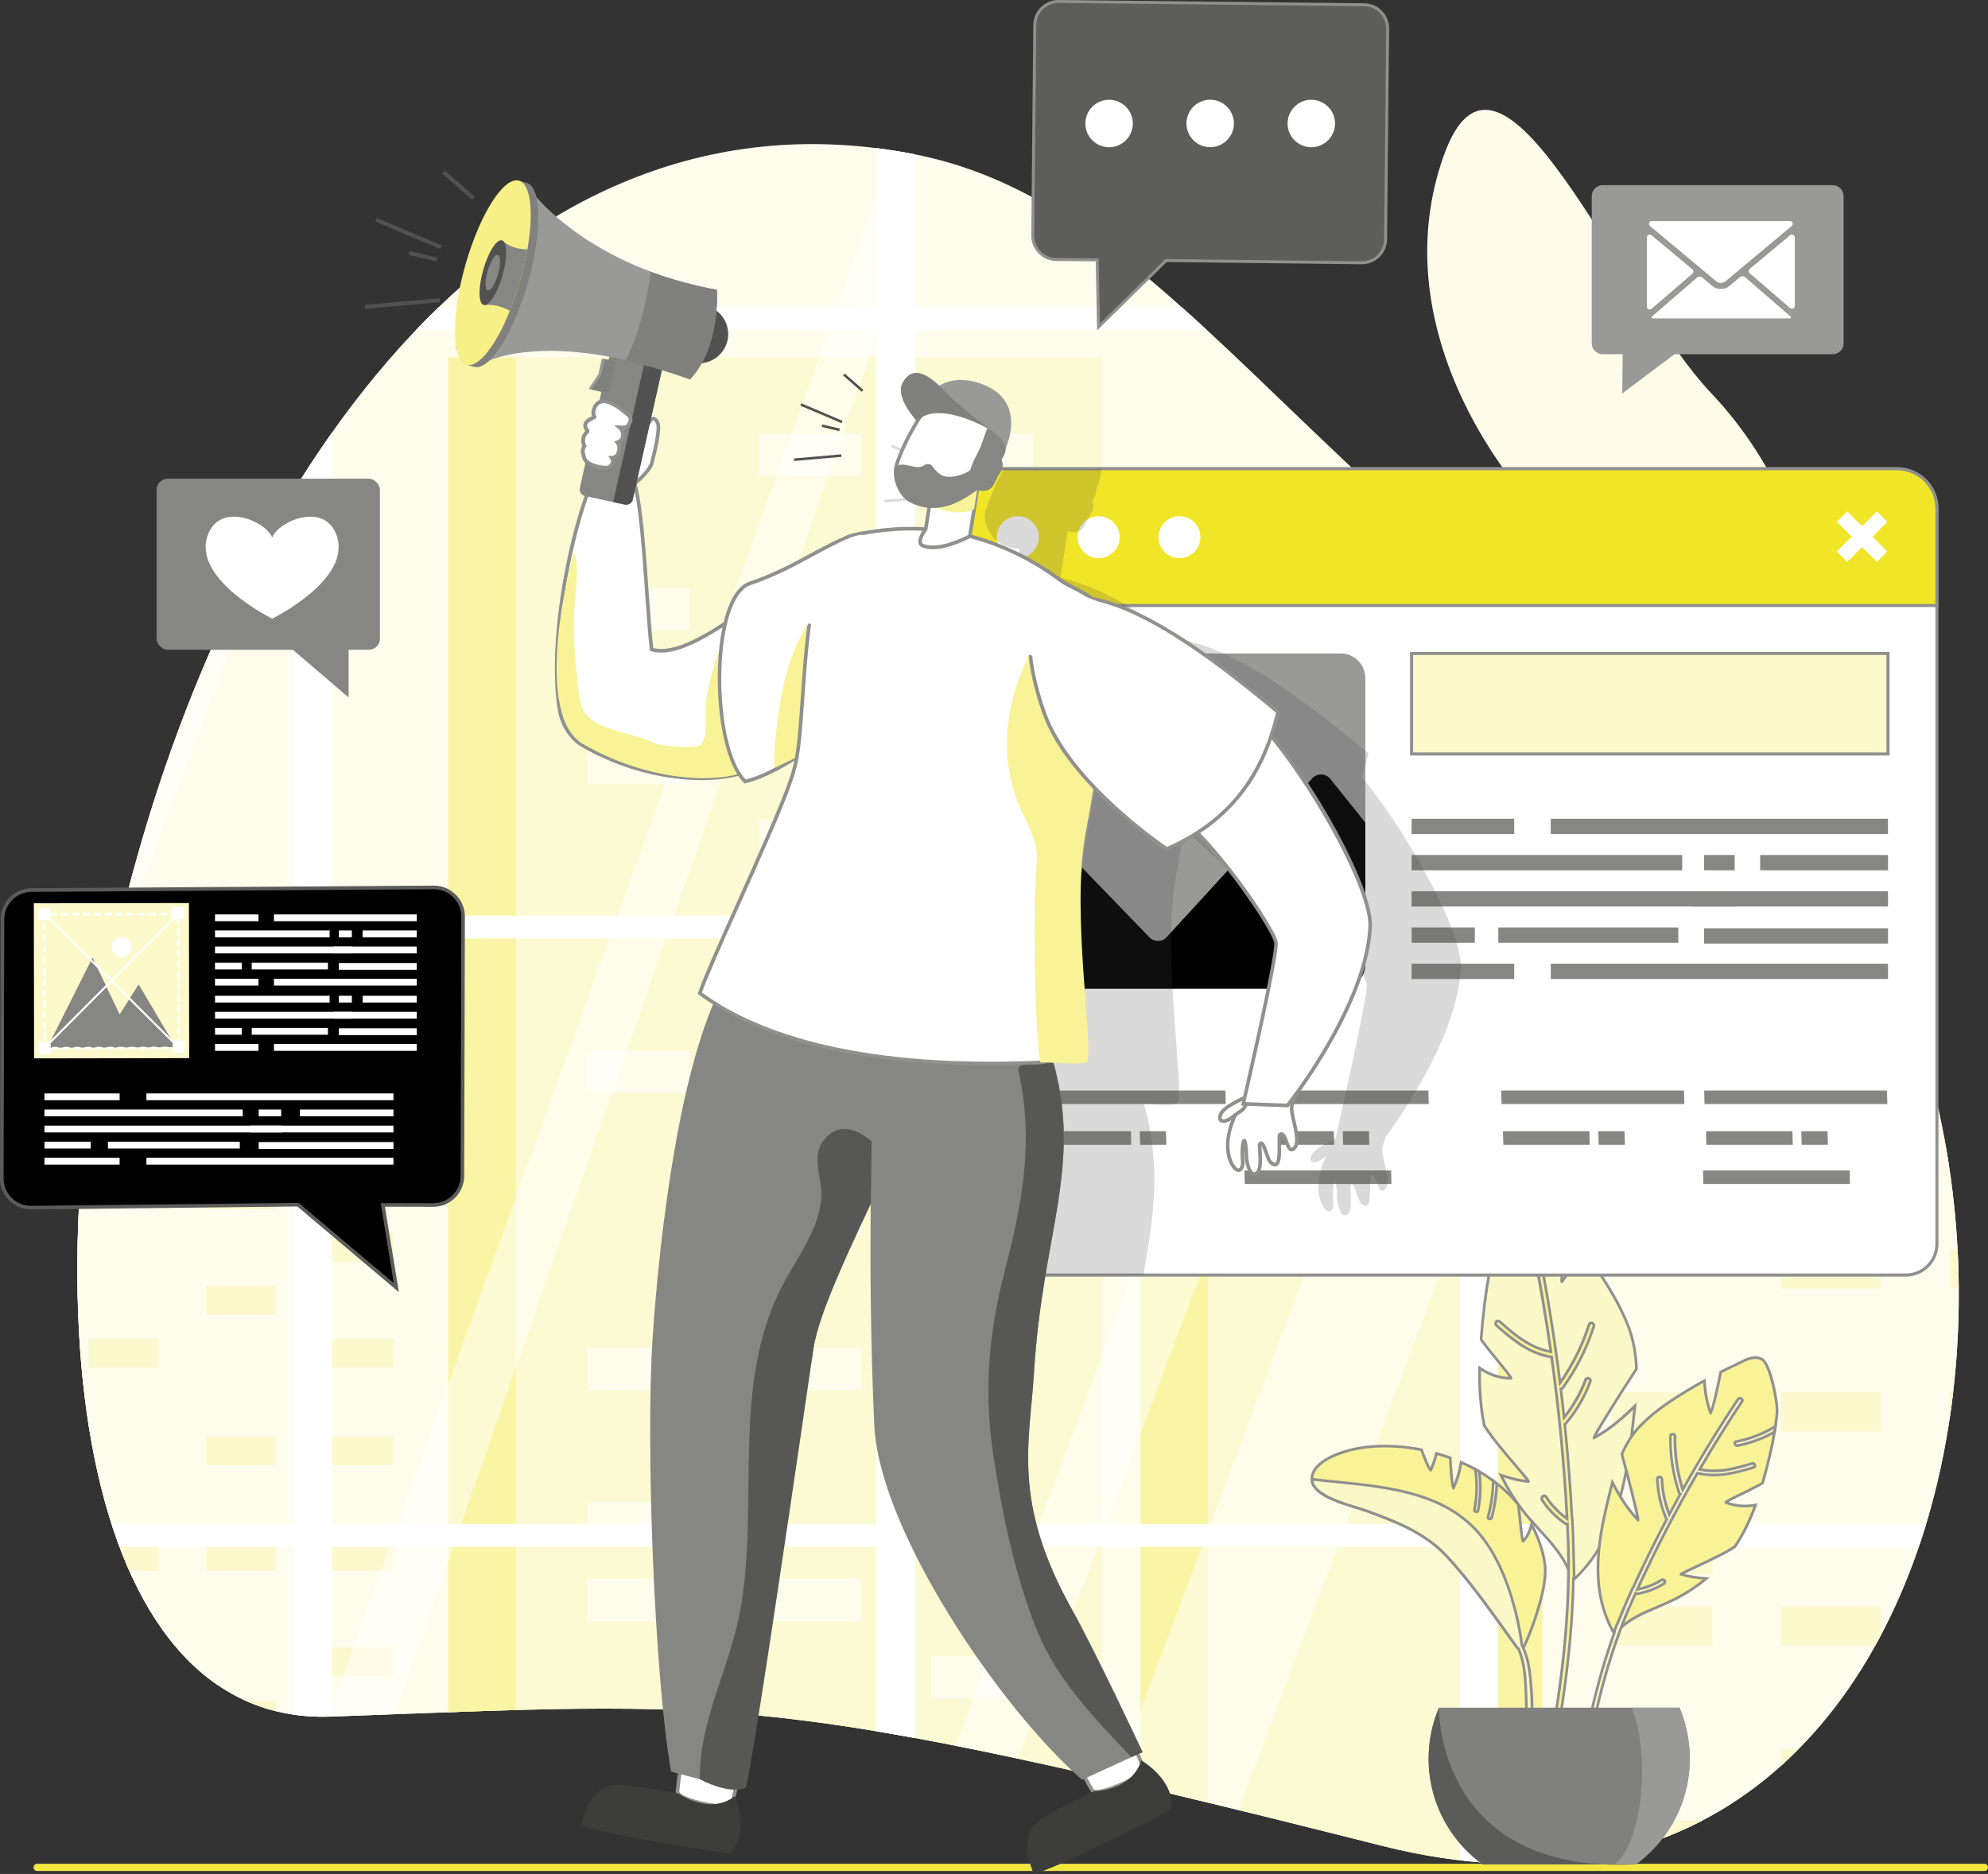 <svg xmlns="http://www.w3.org/2000/svg" xmlns:xlink="http://www.w3.org/1999/xlink" id="Layer_1" viewBox="0 0 792.61 747.26"><rect x="0" y="0" width="792.61" height="747.26" fill="#333333" stroke="none"/><defs><style>.cls-1,.cls-2,.cls-3,.cls-4{fill:none;}.cls-2{clip-path:url(#clippath-3);}.cls-3{clip-path:url(#clippath-1);}.cls-5{fill:#f3e841;}.cls-6{fill:#f7f086;}.cls-7{fill:#f8f397;}.cls-8,.cls-9,.cls-10{fill:#fff;}.cls-11{fill:#f1e527;}.cls-12{fill:#fefce9;}.cls-13{fill:#fbf8c7;}.cls-14{fill:#fcf9cb;}.cls-15{fill:#969695;}.cls-16{fill:#999998;}.cls-17{fill:#90908f;}.cls-18{fill:#868685;}.cls-19{fill:#80807f;}.cls-20{fill:#5b5b5a;}.cls-21{fill:#484847;}.cls-22{fill:#575756;}.cls-23{fill:#3c3c3b;}.cls-24{fill:#5d5d5c;}.cls-25{fill:#515151;}.cls-9{opacity:.14;}.cls-10{opacity:.5;}.cls-4{opacity:.2;}</style><clipPath id="clippath-1"><path class="cls-1" d="m364.81,61.56c101.6,20.02,153.47,135.08,317.09,237.48,163.62,102.39,127.59,502.22-130.81,437.01-246.52-62.21-257.93-57.3-419.38-51.55C-70.38,691.68,43.28-1.78,364.81,61.56Z"></path></clipPath><clipPath id="clippath-3"><path class="cls-1" d="m1629.92,665.45c-140.55,134.81-415.92,71.71-556.7,0-140.78-71.71-37.06-243.81-74.3-390.1-31.61-124.22,91.77-233.96,210.77-229.11,2.11.09,4.22.2,6.33.36,19,1.43,37.8,5.84,55.78,13.62,132.36,57.37,142.95,93.37,266.34,88.92,318.39-11.47,232.34,381.5,91.79,516.31Z"></path></clipPath></defs><path class="cls-12" d="m364.81,61.56c101.6,20.02,153.47,135.08,317.09,237.48,163.62,102.39,127.59,502.22-130.81,437.01-246.52-62.21-257.93-57.3-419.38-51.55C-70.38,691.68,43.28-1.78,364.81,61.56Z"></path><path class="cls-12" d="m640.36,230.24c-47.68-37.95-87.4-104.17-64.82-167.97,22.58-63.8,69.2,54.96,106.72,94.52,54.29,57.25,57.89,152.86-41.91,73.45Z"></path><g class="cls-3"><polygon class="cls-12" points="-49.79 212.55 -49.79 184.4 -3.09 184.4 -3.09 49.86 9.78 49.86 9.78 184.4 60.07 184.4 60.07 212.55 87.01 212.55 87.01 776.67 -107.27 776.67 -107.27 212.55 -49.79 212.55"></polygon><rect class="cls-12" x="-10.13" y="346.93" width="194.28" height="429.74"></rect><rect class="cls-7" x="-10.13" y="346.93" width="26.94" height="429.74"></rect><rect class="cls-13" x="129.16" y="365.24" width="27.88" height="11.57"></rect><rect class="cls-13" x="82.23" y="365.24" width="27.88" height="11.57"></rect><rect class="cls-13" x="129.16" y="407.37" width="27.88" height="11.57"></rect><rect class="cls-13" x="82.23" y="407.37" width="27.88" height="11.57"></rect><rect class="cls-13" x="35.29" y="407.37" width="27.88" height="11.57"></rect><rect class="cls-13" x="129.16" y="449.5" width="27.88" height="11.57"></rect><rect class="cls-13" x="35.29" y="449.5" width="27.88" height="11.57"></rect><rect class="cls-13" x="82.23" y="470.56" width="27.88" height="11.57"></rect><rect class="cls-13" x="129.16" y="491.62" width="27.88" height="11.57"></rect><rect class="cls-13" x="82.23" y="512.69" width="27.88" height="11.57"></rect><rect class="cls-13" x="129.16" y="533.75" width="27.88" height="11.57"></rect><rect class="cls-13" x="35.29" y="533.75" width="27.88" height="11.57"></rect><rect class="cls-13" x="129.16" y="572.68" width="27.88" height="11.57"></rect><rect class="cls-13" x="82.23" y="572.68" width="27.88" height="11.57"></rect><rect class="cls-13" x="129.16" y="614.81" width="27.88" height="11.57"></rect><rect class="cls-13" x="82.23" y="614.81" width="27.88" height="11.57"></rect><rect class="cls-13" x="35.29" y="614.81" width="27.88" height="11.57"></rect><rect class="cls-13" x="129.16" y="656.94" width="27.88" height="11.57"></rect><rect class="cls-13" x="35.29" y="656.94" width="27.88" height="11.57"></rect><rect class="cls-13" x="82.23" y="678" width="27.88" height="11.57"></rect><rect class="cls-13" x="35.29" y="678" width="27.88" height="11.57"></rect><rect class="cls-13" x="129.16" y="699.07" width="27.88" height="11.57"></rect><rect class="cls-13" x="82.23" y="720.13" width="27.88" height="11.57"></rect><rect class="cls-13" x="129.16" y="741.19" width="27.88" height="11.57"></rect><rect class="cls-13" x="35.29" y="741.19" width="27.88" height="11.57"></rect><rect class="cls-14" x="454.71" y="346.93" width="194.27" height="429.74"></rect><rect class="cls-7" x="454.71" y="346.93" width="26.94" height="429.74"></rect><rect class="cls-14" x="178.74" y="142.53" width="260.66" height="634.14"></rect><rect class="cls-7" x="178.74" y="142.53" width="26.94" height="634.14"></rect><rect class="cls-12" x="371.24" y="172.9" width="40.71" height="16.9"></rect><rect class="cls-12" x="302.7" y="172.9" width="40.71" height="16.9"></rect><rect class="cls-12" x="371.24" y="234.42" width="40.71" height="16.9"></rect><rect class="cls-12" x="302.7" y="234.42" width="40.71" height="16.9"></rect><rect class="cls-12" x="234.15" y="234.42" width="40.71" height="16.9"></rect><rect class="cls-12" x="371.24" y="295.94" width="40.71" height="16.9"></rect><rect class="cls-12" x="234.15" y="295.94" width="40.71" height="16.9"></rect><rect class="cls-12" x="302.7" y="326.7" width="40.71" height="16.9"></rect><rect class="cls-12" x="371.24" y="357.46" width="40.71" height="16.9"></rect><rect class="cls-12" x="302.7" y="388.22" width="40.71" height="16.9"></rect><rect class="cls-12" x="371.24" y="418.98" width="40.71" height="16.9"></rect><rect class="cls-12" x="234.15" y="418.98" width="40.71" height="16.9"></rect><rect class="cls-12" x="371.24" y="475.83" width="40.71" height="16.9"></rect><rect class="cls-12" x="302.7" y="475.83" width="40.71" height="16.9"></rect><rect class="cls-12" x="371.24" y="537.34" width="40.71" height="16.9"></rect><rect class="cls-12" x="302.7" y="537.34" width="40.71" height="16.9"></rect><rect class="cls-12" x="234.15" y="537.34" width="40.71" height="16.9"></rect><rect class="cls-12" x="371.24" y="598.87" width="40.71" height="16.9"></rect><rect class="cls-12" x="234.15" y="598.87" width="40.71" height="16.9"></rect><rect class="cls-12" x="302.7" y="629.62" width="40.71" height="16.89"></rect><rect class="cls-12" x="234.15" y="629.62" width="40.71" height="16.89"></rect><rect class="cls-12" x="371.24" y="660.38" width="40.71" height="16.89"></rect><rect class="cls-12" x="302.7" y="691.14" width="40.71" height="16.9"></rect><rect class="cls-12" x="371.24" y="721.9" width="40.71" height="16.9"></rect><rect class="cls-12" x="234.15" y="721.9" width="40.71" height="16.9"></rect><rect class="cls-12" x="588.56" y="189.8" width="255.48" height="586.87"></rect><rect class="cls-7" x="588.56" y="189.8" width="26.4" height="586.87"></rect><rect class="cls-13" x="777.23" y="217.9" width="39.9" height="15.64"></rect><rect class="cls-13" x="710.05" y="217.9" width="39.9" height="15.64"></rect><rect class="cls-13" x="777.23" y="274.84" width="39.9" height="15.64"></rect><rect class="cls-13" x="710.05" y="274.84" width="39.9" height="15.64"></rect><rect class="cls-13" x="642.87" y="274.84" width="39.9" height="15.64"></rect><rect class="cls-13" x="777.23" y="331.77" width="39.9" height="15.64"></rect><rect class="cls-13" x="642.87" y="331.77" width="39.9" height="15.64"></rect><rect class="cls-13" x="710.05" y="360.24" width="39.9" height="15.64"></rect><rect class="cls-13" x="777.23" y="388.71" width="39.9" height="15.64"></rect><rect class="cls-13" x="710.05" y="417.17" width="39.9" height="15.64"></rect><rect class="cls-13" x="777.23" y="445.64" width="39.9" height="15.64"></rect><rect class="cls-13" x="642.87" y="445.64" width="39.9" height="15.64"></rect><rect class="cls-13" x="777.23" y="498.25" width="39.9" height="15.64"></rect><rect class="cls-13" x="710.05" y="498.25" width="39.9" height="15.64"></rect><rect class="cls-13" x="777.23" y="555.18" width="39.9" height="15.64"></rect><rect class="cls-13" x="710.05" y="555.18" width="39.9" height="15.64"></rect><rect class="cls-13" x="642.87" y="555.18" width="39.9" height="15.64"></rect><rect class="cls-13" x="777.23" y="612.12" width="39.9" height="15.64"></rect><rect class="cls-13" x="642.87" y="612.12" width="39.9" height="15.64"></rect><rect class="cls-13" x="710.05" y="640.58" width="39.9" height="15.64"></rect><rect class="cls-13" x="642.87" y="640.58" width="39.9" height="15.64"></rect><rect class="cls-13" x="777.23" y="669.05" width="39.9" height="15.64"></rect><rect class="cls-13" x="710.05" y="697.52" width="39.9" height="15.64"></rect><rect class="cls-13" x="777.23" y="725.98" width="39.9" height="15.64"></rect><rect class="cls-13" x="642.87" y="725.98" width="39.9" height="15.64"></rect><rect class="cls-9" x="-340.18" y="-11.76" width="697.31" height="795.05"></rect><rect class="cls-8" x="349.51" y="-20.86" width="15.26" height="814.41"></rect><polygon class="cls-10" points="-100.11 768.94 -154.23 768.94 135.88 -2.66 190 -2.66 -100.11 768.94"></polygon><polygon class="cls-10" points="-195.67 768.94 -222.73 768.94 67.38 -2.66 94.44 -2.66 -195.67 768.94"></polygon><polygon class="cls-10" points="127.43 768.94 100.37 768.94 349.1 80.18 349.1 135.67 127.43 768.94"></polygon><rect class="cls-8" x="117.07" y="-16.75" width="15.26" height="806.2"></rect><rect class="cls-8" x="-332.62" y="-2.66" width="682.19" height="6.42"></rect><rect class="cls-9" x="360.8" y="-27.5" width="697.31" height="795.05"></rect><rect class="cls-8" x="349.57" y="-20.86" width="15.25" height="814.41"></rect><polygon class="cls-10" points="476.12 768.94 422 768.94 712.12 -2.66 766.24 -2.66 476.12 768.94"></polygon><polygon class="cls-10" points="380.56 768.94 353.5 768.94 643.62 -2.66 670.68 -2.66 380.56 768.94"></polygon><rect class="cls-8" x="582.01" y="-16.75" width="15.25" height="806.2"></rect><rect class="cls-8" x="364.76" y="-2.66" width="682.19" height="6.42"></rect><rect class="cls-8" x="-347.81" y="122.55" width="1435" height="9.1"></rect><rect class="cls-8" x="-347.81" y="365.13" width="1435" height="9.1"></rect><rect class="cls-8" x="-347.81" y="607.7" width="1435" height="9.1"></rect></g><path class="cls-5" d="m791.17,746.06H14.8c-.79,0-1.43-.64-1.43-1.43s.64-1.43,1.43-1.43h776.38c.79,0,1.43.64,1.43,1.43s-.64,1.43-1.43,1.43Z"></path><path class="cls-13" d="m602.37,549.6c-4.6,0-8.8-1.6-12.47-4.11-.14,7.69.34,15.37,1.85,22.91,4.9,7.9,18.49,22.43,17.57,22.34-3.8-.31-7.38-1.32-10.91-2.54,2.32,4.78,5.1,9.35,8.31,13.59,6.59,8.8,15.99,15.83,19.56,26.56.07.25.24.41.41.47.07.59.75,1.07,1.29.57,17.74-16.84,20.91-42.43,23.52-65.51.12-1.1.25-2.17.35-3.27-4.91,4.91-10.14,9.41-16.35,12.76-.86.47,11.11-18.68,16.97-27.5-.2-5.53-1.06-11.04-3.05-16.38-4.15-11.12-11.27-21.53-18.18-31.11-.28-.39-.6-.77-.88-1.17-1.87,4.95-4.37,9.62-7.63,13.83-.57.74,1.26-14,2.38-20.74-1.73-2.15-3.47-4.31-5.27-6.39-2.37-2.79-5.28-7.52-9.53-6.89-4.12.58-13.51,17.46-14.7,22.29-.51,2.06-.97,4.17-1.4,6.28-.2.91-.37,1.83-.53,2.74-1.56,8.48-2.48,17.17-3.16,25.69.29.45.58.91.92,1.35,3.45,4.69,11.79,14.2,10.95,14.21Z"></path><path class="cls-17" d="m627.49,630.14c-.14,0-.28-.03-.41-.07-.39-.14-.71-.48-.85-.89-.22-.16-.38-.4-.46-.68-2.37-7.13-7.49-12.75-12.45-18.17-2.4-2.63-4.88-5.35-7.03-8.22-3.17-4.18-5.99-8.78-8.37-13.68l-.57-1.17,1.23.43c2.63.91,6.06,1.99,9.76,2.41-.78-1-2.32-2.82-3.93-4.71-4.3-5.06-10.19-11.98-13.12-16.71l-.07-.18c-1.41-7.03-2.02-14.57-1.86-23.02l.02-1,.82.56c3.65,2.5,7.47,3.84,11.36,4-.84-1.23-3.08-3.98-4.95-6.26-2.08-2.55-4.23-5.18-5.63-7.08-.33-.43-.62-.89-.91-1.34l-.1-.15v-.22c.81-10.27,1.81-18.45,3.16-25.75.18-1,.34-1.89.54-2.76.46-2.3.92-4.37,1.4-6.29,1.21-4.91,10.75-22.07,15.15-22.69,3.9-.58,6.69,2.91,8.92,5.71.38.48.75.94,1.1,1.36,1.8,2.07,3.55,4.25,5.25,6.36l.15.19v.27c-.97,5.72-2.18,15.47-2.45,19.11,2.69-3.71,4.92-7.9,6.65-12.48l.36-.95.58.83c.13.19.28.37.42.56.16.2.32.41.46.61,6.6,9.15,14,19.86,18.24,31.23,1.85,4.95,2.86,10.37,3.09,16.55v.17s-.09.14-.09.14c-4.91,7.4-13.73,21.46-16.25,25.94,4.83-2.81,9.46-6.53,14.81-11.87l1.06-1.06-.14,1.49c-.1,1.08-.22,2.14-.34,3.21-2.45,21.7-5.49,48.62-23.69,65.9-.26.24-.56.36-.86.36Zm-28.02-41.01c2.22,4.4,4.8,8.54,7.68,12.34,2.12,2.83,4.58,5.53,6.96,8.14,5.03,5.51,10.23,11.21,12.68,18.58l.08.13.3.12.06.32c.02.15.12.27.22.3.03.01.08.03.17-.06,17.91-17.01,20.93-43.71,23.35-65.17.07-.61.14-1.2.2-1.77-5.49,5.37-10.29,9.03-15.41,11.8l-.37.2-.32-.31c-.35-.39-.5-.55,6.17-11.29,3.65-5.87,7.92-12.57,10.68-16.73-.24-6-1.22-11.25-3.01-16.04-4.2-11.24-11.55-21.89-18.11-30.98-.09-.13-.19-.26-.29-.39-1.91,4.83-4.39,9.22-7.36,13.06l-.26.33-.43-.14c-.45-.2-.66-.29.33-8.56.53-4.4,1.22-9.39,1.74-12.55-1.67-2.08-3.37-4.18-5.11-6.18-.36-.43-.74-.9-1.13-1.39-2.17-2.72-4.61-5.81-7.92-5.32-3.72.53-13.05,16.96-14.26,21.89-.48,1.91-.93,3.96-1.39,6.25-.19.87-.35,1.75-.51,2.62-1.35,7.34-2.35,15.43-3.16,25.58.27.41.52.8.8,1.17,1.38,1.88,3.52,4.5,5.6,7.04,5.37,6.57,5.72,7.14,5.46,7.7l-.14.31-.39.03h-.02c-4.09,0-8.09-1.23-11.92-3.66-.09,7.94.51,15.06,1.84,21.72,2.91,4.66,8.72,11.5,12.98,16.5,4.88,5.75,4.86,5.8,4.61,6.28l-.17.32-.4-.02c-3.64-.29-7.05-1.24-9.8-2.15Z"></path><path class="cls-7" d="m618.53,541.1c-8.75-1.32-15.44-6.85-21.87-12.56-.96-.85.23-2.47,1.2-1.61,6.02,5.34,12.3,10.68,20.46,12.08-1.86-13.03-4.03-26.02-6.59-38.94-.25-1.27,1.73-1.58,1.98-.31,3.39,17.13,6.14,34.36,8.3,51.67,5.05-7.18,8.9-14.91,11.59-23.28.39-1.23,2.26-.48,1.86.75-2.84,8.85-7,17.05-12.43,24.59-.2.28-.46.39-.73.4.46,3.78.88,7.57,1.29,11.37,3.66-4.56,6.54-9.54,8.6-15.05.45-1.21,2.31-.46,1.86.75-2.28,6.13-5.54,11.7-9.77,16.68-.12.14-.26.23-.41.29,1.28,12.48,2.26,24.99,2.91,37.52.07.12.11.26.12.43.27,4.59.42,9.17.48,13.74.1,2.99.18,5.98.24,8.97,0,.31-.11.54-.29.68-.52,28.24-4.7,56.16-10.64,83.8-.65-.16-1.3-.3-1.95-.46,6.71-31.23,11.17-62.83,10.59-94.84-.12-3.38-.26-6.75-.43-10.13-.27.1-.58.1-.89-.11-3.66-2.51-6.75-5.66-9.17-9.38-.7-1.07.86-2.33,1.57-1.25,2.24,3.44,5.05,6.35,8.39,8.71-1.12-21.58-3.19-43.1-6.19-64.49-.03,0-.05,0-.08,0Z"></path><path class="cls-17" d="m617.1,713.7l-.54-.13c-.38-.09-.76-.18-1.15-.27l-1.31-.31.11-.52c7.74-36.01,11.1-66.11,10.58-94.72-.11-3.18-.25-6.36-.4-9.55-.24-.03-.47-.11-.68-.26-3.73-2.56-6.87-5.76-9.32-9.53-.32-.49-.35-1.06-.09-1.58.27-.53.79-.88,1.34-.91.48-.04.93.21,1.22.66,1.97,3.04,4.44,5.69,7.34,7.9-1.11-20.86-3.15-42.02-6.06-62.9-8.59-1.4-15.23-6.78-21.84-12.64-.43-.38-.62-.93-.5-1.49.12-.58.53-1.06,1.05-1.23.47-.16.96-.04,1.36.31,5.13,4.55,11.48,10.19,19.46,11.81-1.9-13.22-4.08-26.06-6.48-38.17-.11-.54.05-1.03.44-1.37.42-.37,1.05-.49,1.6-.3.52.18.88.6.99,1.15,3.23,16.31,5.96,33.23,8.13,50.31,4.6-6.78,8.21-14.17,10.72-21.98.16-.51.54-.86,1.03-.97.54-.12,1.15.09,1.54.52.38.42.5.97.32,1.52-2.84,8.84-7.05,17.17-12.51,24.74-.16.22-.35.38-.57.48.39,3.2.74,6.39,1.09,9.59,3.28-4.28,5.86-8.93,7.7-13.86.34-.91,1.23-1.12,1.93-.86.71.26,1.28,1.05.94,1.98-2.3,6.17-5.62,11.84-9.87,16.84-.08.09-.16.17-.25.24,1.27,12.37,2.23,24.85,2.87,37.09.07.17.11.34.12.53.26,4.49.42,9.12.48,13.77.1,2.98.18,5.97.24,8.96,0,.35-.1.67-.29.91-.48,25.2-3.96,52.58-10.65,83.69l-.12.54Zm-1.72-1.51l.28.06c.21.05.42.1.62.14,6.62-30.9,10.06-58.11,10.52-83.16v-.26s.21-.16.21-.16c.02-.02.08-.07.08-.24-.06-2.99-.14-5.97-.24-8.96-.06-4.64-.22-9.26-.48-13.73,0-.08-.02-.14-.05-.2l-.07-.23c-.65-12.37-1.63-24.99-2.91-37.49l-.04-.41.38-.15c.09-.03.15-.07.2-.13,4.17-4.91,7.42-10.47,9.68-16.52.15-.41-.23-.57-.3-.6-.12-.04-.42-.11-.55.23-2.03,5.43-4.95,10.55-8.68,15.19l-.82,1.02-.14-1.3c-.4-3.79-.82-7.58-1.28-11.36l-.07-.59h.59c.12-.02.22-.07.3-.19,5.39-7.48,9.55-15.7,12.35-24.44.06-.18.03-.34-.09-.47-.13-.15-.35-.23-.52-.19-.07.01-.17.06-.23.24-2.69,8.37-6.61,16.25-11.66,23.43l-.8,1.14-.17-1.38c-2.19-17.54-4.98-34.91-8.29-51.63-.04-.18-.13-.29-.28-.34-.18-.06-.41-.02-.55.09-.06.05-.14.15-.09.35,2.45,12.36,4.66,25.47,6.59,38.97l.1.73-.73-.12c-8.63-1.47-15.34-7.42-20.73-12.2-.16-.14-.27-.11-.31-.1-.16.05-.3.23-.34.43-.04.18.02.34.16.47,6.54,5.81,13.12,11.13,21.54,12.42h.09s.44.02.44.02l.06.44c3,21.43,5.08,43.14,6.19,64.54l.06,1.11-.91-.64c-3.41-2.41-6.28-5.4-8.53-8.86-.12-.18-.22-.17-.26-.17-.16,0-.34.15-.43.33-.09.17-.08.34.03.51,2.37,3.65,5.41,6.76,9.02,9.23.13.09.25.1.4.05l.69-.25.04.73c.17,3.38.31,6.76.43,10.14.52,28.57-2.81,58.59-10.49,94.46Z"></path><path class="cls-7" d="m688.12,599.12c3.91,1.52,7.94,1.69,11.79,1.01-2.11,5.83-4.76,11.44-8.23,16.61-6.46,4.32-22.24,10.77-21.43,11.01,3.32,1.02,6.65,1.44,10.01,1.68-3.37,2.83-7.05,5.35-11.01,7.48-8.16,4.44-18.19,6.64-24.35,13.53-.13.16-.32.23-.49.22-.24.42-.95.56-1.26,0-10.19-18.49-5.45-38.76-.96-56.95.21-.86.42-1.71.65-2.57,2.75,5.31,5.89,10.4,10.19,14.97.6.63-4.01-17.69-6.43-26.24,1.78-4.09,4.1-7.94,7.36-11.31,6.76-6.99,15.84-12.47,24.49-17.4.35-.2.73-.38,1.08-.59.15,4.34.92,8.66,2.47,12.9.27.75,3-10.93,4-16.36,2.1-1.05,4.2-2.1,6.34-3.07,2.82-1.32,6.68-3.91,10.11-2.04,3.33,1.79,6.41,17.56,6.02,21.58-.16,1.72-.38,3.45-.64,5.18-.09.75-.22,1.5-.35,2.24-1.14,6.89-2.88,13.72-4.78,20.34-.38.25-.76.49-1.17.72-4.29,2.39-14.15,6.79-13.43,7.08Z"></path><path class="cls-17" d="m643.76,651.55c-.45,0-.85-.23-1.07-.64-10.47-19-5.23-40.26-1.01-57.34.21-.87.42-1.72.66-2.58l.36-1.34.64,1.23c2.94,5.68,5.75,9.95,8.97,13.6-.94-4.52-4.25-17.55-6.2-24.49l-.05-.18.08-.17c2-4.59,4.44-8.34,7.46-11.47,6.92-7.15,16.33-12.78,24.61-17.49.18-.1.37-.2.56-.3.18-.09.35-.18.52-.28l.78-.45.03.9c.14,3.95.8,7.79,1.98,11.41.85-2.96,2.6-10.5,3.42-14.95l.05-.26.24-.12c2.08-1.04,4.22-2.1,6.35-3.07.42-.19.86-.42,1.32-.65,2.72-1.38,6.1-3.09,9.26-1.37,3.67,1.97,6.71,17.89,6.3,22.11-.15,1.61-.36,3.32-.64,5.2-.08.7-.21,1.41-.32,2.11l-.02.13c-.98,5.93-2.5,12.41-4.79,20.4l-.06.19-.17.11c-.39.25-.79.51-1.21.74-1.73.96-4.33,2.24-6.84,3.47-2.11,1.03-4.63,2.27-5.8,2.95,3.31,1.11,6.89,1.34,10.65.67l.92-.16-.32.88c-2.33,6.42-5.04,11.89-8.29,16.72l-.15.15c-3.87,2.59-10.9,5.86-16.02,8.25-1.76.82-3.45,1.61-4.45,2.11,3.2.85,6.35,1.16,8.79,1.34l1.32.09-1.02.85c-3.45,2.9-7.19,5.44-11.11,7.54-2.66,1.45-5.57,2.68-8.37,3.87-5.78,2.45-11.75,4.98-15.83,9.55-.15.19-.37.32-.6.37-.24.25-.58.4-.94.4h0Zm-.74-58.94c-.1.4-.2.81-.3,1.22-4.17,16.9-9.36,37.93.9,56.56.12.22.28.06.32,0l.17-.3.34.02c4.29-4.79,10.37-7.37,16.26-9.86,2.78-1.18,5.66-2.4,8.28-3.82,3.47-1.86,6.79-4.07,9.9-6.57-2.57-.22-5.69-.64-8.8-1.59l-.35-.11-.06-.39c-.04-.54-.04-.57,5.82-3.3,5.06-2.35,11.97-5.57,15.79-8.11,3.03-4.52,5.59-9.62,7.8-15.54-3.95.56-7.7.16-11.17-1.18h0s-.33-.13-.33-.13l-.05-.39c-.02-.56.19-.77,6.95-4.08,2.5-1.22,5.08-2.49,6.8-3.44.34-.19.66-.39.97-.59,2.25-7.86,3.74-14.25,4.71-20.09l.02-.14c.12-.69.24-1.38.32-2.08.28-1.88.49-3.57.64-5.16.4-4.09-2.74-19.45-5.74-21.06-2.67-1.45-5.64.05-8.26,1.38-.47.24-.93.47-1.36.67-2.05.93-4.1,1.95-6.09,2.94-.42,2.14-3.24,16.48-4.4,16.57l-.41.03-.17-.42c-1.41-3.85-2.24-7.95-2.47-12.2-.11.06-.21.11-.31.17-8.22,4.68-17.56,10.25-24.38,17.31-2.89,2.99-5.24,6.58-7.17,10.97,1.14,4.04,2.82,10.44,4.2,16.02,2.56,10.32,2.41,10.41,1.95,10.67l-.37.21-.32-.32c-3.53-3.75-6.53-8.06-9.63-13.85Z"></path><path class="cls-13" d="m628.45,717.22c2.98-22.72,7.54-45.08,15.3-66.46-.11-.16-.15-.37-.05-.6.92-2.23,1.86-4.44,2.81-6.66,1.38-3.42,2.84-6.81,4.4-10.17.06-.12.14-.21.23-.28,4.2-9.2,8.66-18.28,13.38-27.23-.11-.09-.2-.2-.27-.35-2.15-5.14-3.3-10.4-3.46-15.75-.03-1.06,1.77-1,1.8.05.14,4.81,1.15,9.5,2.94,14.13,1.44-2.72,2.9-5.42,4.4-8.12-.22-.09-.41-.26-.5-.54-2.43-7.45-3.58-14.98-3.42-22.56.02-1.05,1.82-1,1.8.05-.15,7.17.88,14.25,3.08,21.3,6.87-12.29,14.21-24.34,22.07-36.1.58-.87,2.18.02,1.59.89-5.93,8.87-11.55,17.92-16.92,27.09,7.34,1.64,14.23-.31,20.9-2.35,1.07-.33,1.61,1.28.55,1.6-7.12,2.17-14.42,4.13-22.24,2.24-.03,0-.04-.02-.07-.03-8.76,15.09-16.78,30.58-24,46.42,3.53-.68,6.76-1.94,9.66-3.79.91-.58,1.88.88.97,1.45-3.14,2-6.68,3.35-10.52,4.03-.32.06-.59-.04-.79-.21-1.12,2.48-2.22,4.97-3.3,7.47-9.8,23.86-15.19,49.07-18.56,74.75-.6-.1-1.19-.2-1.79-.3Z"></path><path class="cls-17" d="m630.7,718.14l-2.85-.47.07-.52c3.35-25.55,8.34-47.27,15.25-66.37-.09-.26-.08-.55.04-.84.92-2.23,1.86-4.45,2.81-6.66,1.39-3.45,2.88-6.88,4.41-10.19.07-.15.16-.27.27-.38,4.1-8.98,8.53-18,13.17-26.83-.04-.07-.08-.14-.11-.22-2.16-5.17-3.34-10.53-3.5-15.94-.01-.47.2-.87.58-1.11.45-.28,1.08-.29,1.58-.02.44.24.7.66.72,1.15.13,4.27.96,8.58,2.49,12.84,1.19-2.22,2.39-4.44,3.61-6.65-.14-.15-.25-.33-.31-.53-2.44-7.5-3.6-15.15-3.45-22.74.02-.76.65-1.31,1.46-1.29.82.02,1.43.6,1.42,1.36-.14,6.66.77,13.36,2.69,19.93,6.78-12.08,14-23.86,21.47-35.03.49-.73,1.43-.73,2.06-.31.65.43.83,1.19.43,1.79-5.53,8.27-11.08,17.15-16.52,26.42,7.23,1.38,14.24-.76,19.9-2.49.5-.15.99-.04,1.36.3.38.35.54.89.43,1.38-.11.46-.44.81-.92.95-7.31,2.23-14.51,4.09-22.21,2.33-8.5,14.67-16.35,29.82-23.32,45.05,3.08-.71,5.91-1.88,8.44-3.5.65-.42,1.48-.21,1.92.47.43.68.28,1.48-.37,1.89-3.19,2.03-6.79,3.42-10.72,4.11-.21.04-.42.03-.62-.02-1.04,2.31-2.07,4.63-3.07,6.96-8.75,21.3-14.64,45.01-18.52,74.6l-.07.55Zm-1.65-1.36l.73.12c3.9-29.43,9.79-53.06,18.52-74.33,1.09-2.51,2.19-5,3.31-7.48l.25-.55h0l.43-.95c7.16-15.71,15.24-31.35,24.02-46.47l.22-.38.41.13-.14.53.26-.47c7.46,1.79,14.6-.06,21.86-2.27.14-.04.17-.11.19-.17.03-.11-.02-.27-.12-.35-.08-.07-.18-.09-.31-.05-5.97,1.82-13.4,4.1-21.17,2.36l-.72-.16.37-.64c5.57-9.52,11.27-18.64,16.93-27.12.03-.04.1-.15-.13-.3-.13-.09-.44-.2-.57,0-7.68,11.49-15.1,23.62-22.05,36.06l-.61,1.09-.37-1.19c-2.21-7.07-3.25-14.29-3.11-21.48,0-.26-.31-.27-.38-.27-.1,0-.34.02-.35.24-.15,7.47.99,15,3.39,22.39.03.1.09.16.2.21l.56.23-.29.53c-1.49,2.69-2.95,5.4-4.39,8.11l-.55,1.04-.42-1.1c-1.83-4.73-2.83-9.55-2.97-14.31,0-.07-.02-.16-.15-.23-.15-.08-.37-.08-.5,0-.05.03-.08.07-.07.16.16,5.27,1.31,10.51,3.42,15.56.02.05.06.1.11.14l.33.28-.2.38c-4.71,8.95-9.21,18.1-13.37,27.2l-.16.2c-1.59,3.37-3.07,6.78-4.46,10.23-.95,2.22-1.89,4.44-2.81,6.66l.15.23-.1.35c-6.88,18.95-11.86,40.49-15.21,65.84Zm22.93-82.26l.46.37c.14.12.27.11.35.1,3.78-.67,7.26-2,10.33-3.96.19-.12.11-.3.04-.4-.04-.07-.21-.29-.44-.14-2.93,1.87-6.24,3.17-9.85,3.86l-.9.17Z"></path><path class="cls-13" d="m692.25,574.84c5.71-1.14,10.95-3.17,15.6-6.09-.09.75-.22,1.5-.35,2.24-4.45,2.56-9.37,4.39-14.69,5.46-1.12.21-1.67-1.38-.56-1.6Z"></path><path class="cls-17" d="m692.61,577c-.79,0-1.35-.58-1.48-1.23-.14-.72.28-1.32,1.01-1.46,5.68-1.13,10.87-3.16,15.41-6.02l.96-.6-.14,1.12c-.09.71-.21,1.42-.33,2.13l-.07.38-.22.13c-4.49,2.59-9.48,4.44-14.85,5.52-.11.02-.21.03-.31.03Zm14.54-7.2c-4.42,2.62-9.39,4.49-14.8,5.57h0c-.17.03-.18.09-.16.2.03.16.2.39.53.34,5.16-1.03,9.97-2.81,14.3-5.27.05-.28.09-.56.14-.84Z"></path><path class="cls-7" d="m523.04,589.87c.11,7.22,16.8,10.71,22.1,12.67,11.73,4.34,23.18,8.73,31.86,18.17,10.22,11.13,19.04,23.97,27.87,36.24.56.78,1.34,1.01,2.08.89.13,0,1.13-2.08,2.43-5.27,3.04-7.49,7.7-21.21,6.54-29.03-.81-5.49-2.69-10.74-5.32-15.59-.6,2.47-1.6,4.82-3.34,6.6-.42.43-1.33-9.86-1.93-14.53-.77-.95-1.55-1.87-2.38-2.75-1.88-2.04-3.95-3.95-6.17-5.68-.47-.38-.94-.75-1.42-1.1-1.79-1.33-3.67-2.58-5.62-3.73-.51-.3-1.03-.6-1.57-.9-1.81-1.01-3.69-1.94-5.61-2.78-.6,3.55-1.51,6.98-3.1,10.29-.32.68-1.11-8.13-1.23-12.03-1.81-.69-3.66-1.25-5.54-1.79-.53,2.29-1.23,4.52-2.3,6.64-.26.51-2.74-5.46-3.64-8.08-5.97-1.2-12.03-1.7-17.88-1.4-.51.02-1.02.04-1.52.09-1.6.11-3.19.29-4.75.53-5.75.89-19.3,4.54-19.57,12.31-.01.07,0,.15,0,.22Z"></path><path class="cls-17" d="m606.56,658.41c-.82,0-1.6-.4-2.13-1.15-1.19-1.66-2.39-3.33-3.59-5.01-7.58-10.61-15.42-21.58-24.24-31.18-8.79-9.56-20.41-13.86-31.65-18.03-.94-.35-2.26-.75-3.78-1.21-7.39-2.25-18.57-5.65-18.67-11.95,0-.1,0-.21.01-.31.26-7.64,12.7-11.63,20.02-12.76,1.62-.25,3.23-.43,4.79-.54.49-.05,1.01-.07,1.53-.09,5.83-.3,11.89.18,18.01,1.41l.3.06.1.29c.73,2.13,2.25,5.79,3.01,7.26.76-1.66,1.37-3.52,1.89-5.77l.13-.55.54.16c1.55.44,3.59,1.05,5.58,1.8l.34.13v.36c.1,2.94.52,7.96.84,10.41,1.08-2.57,1.86-5.39,2.43-8.75l.11-.68.63.28c1.94.85,3.84,1.8,5.66,2.8.54.3,1.07.61,1.59.91,1.92,1.13,3.82,2.4,5.67,3.76.48.35.96.73,1.44,1.11,2.23,1.75,4.33,3.68,6.23,5.74.77.83,1.56,1.74,2.4,2.78l.1.12.02.15c.19,1.45.4,3.45.63,5.5.31,2.81.7,6.46.98,8.05,1.17-1.44,2.03-3.31,2.61-5.68l.33-1.36.66,1.23c2.78,5.14,4.59,10.44,5.38,15.76,1.32,8.91-4.7,24.69-6.57,29.31-2.27,5.58-2.57,5.6-2.9,5.61-.14.02-.28.03-.41.03Zm-54.31-81.25c-1.12,0-2.24.03-3.35.09-.51.02-1.01.04-1.49.09-1.55.11-3.13.28-4.72.53-6.51,1.01-18.87,4.78-19.11,11.8v.19c.08,5.53,11.23,8.92,17.9,10.95,1.54.47,2.87.87,3.84,1.23,10.83,4.01,23.11,8.55,32.07,18.31,8.86,9.65,16.72,20.65,24.32,31.28,1.2,1.68,2.39,3.35,3.59,5.01.42.59.95.72,1.36.7.28-.49,1.08-2.16,2.22-4.97,1.85-4.56,7.78-20.1,6.51-28.75-.71-4.78-2.26-9.56-4.63-14.21-.72,2.3-1.74,4.12-3.11,5.52l-.24.24-.36-.1c-.5-.17-.62-.22-1.62-9.5-.21-1.97-.42-3.89-.6-5.33-.79-.97-1.53-1.82-2.26-2.61-1.86-2.02-3.92-3.91-6.11-5.62-.47-.37-.93-.74-1.4-1.08-1.82-1.35-3.69-2.59-5.58-3.7-.51-.3-1.03-.6-1.56-.89-1.59-.88-3.25-1.72-4.94-2.48-.68,3.77-1.65,6.89-3.03,9.75l-.18.38-.45-.05c-1.04-.22-1.51-10.17-1.6-12.21-1.63-.6-3.27-1.1-4.63-1.5-.6,2.43-1.31,4.42-2.21,6.21l-.16.32h-.4c-1-.06-3.43-6.69-3.96-8.18-4.77-.94-9.5-1.42-14.1-1.42Z"></path><path class="cls-13" d="m587.26,608.84c14.18,14,18.59,39.71,19.5,47.01,1.39,2.92,2.41,6.04,2.92,9.49,1.69,11.54,1.19,23.71.9,35.34-.09,3.82-.26,7.65-.47,11.47-.66-.12-1.31-.25-1.97-.37.13-2.41.24-4.82.32-7.23.35-10.41.34-20.84-.14-31.25-.25-5.38-.75-10.78-2.83-15.76-.23-.15-.45-.33-.63-.59-8.82-12.27-17.64-25.11-27.87-36.24-8.68-9.44-20.13-13.82-31.86-18.17-5.3-1.96-21.99-5.45-22.1-12.67,22.24,2.59,47.9,2.86,64.22,18.97Z"></path><path class="cls-17" d="m610.62,712.79l-3.04-.56.02-.47c.13-2.41.24-4.81.32-7.22.37-10.78.32-21.28-.13-31.2-.27-5.94-.84-10.85-2.73-15.43-.26-.18-.46-.39-.64-.63-1.2-1.66-2.39-3.34-3.59-5.02-7.58-10.61-15.42-21.58-24.23-31.17-8.79-9.56-20.41-13.86-31.65-18.03-.94-.35-2.26-.75-3.78-1.21-7.4-2.25-18.58-5.65-18.67-11.96v-.61s.6.07.6.07c3.05.36,6.16.67,9.31.98,20.16,2.02,41.01,4.11,55.23,18.14,14.84,14.65,18.95,41.72,19.64,47.24,1.49,3.16,2.45,6.29,2.93,9.57,1.56,10.63,1.27,21.77.98,32.54l-.07,2.9c-.09,3.45-.23,7.1-.47,11.48l-.03.61Zm-1.91-1.45l.9.17c.22-4.1.35-7.56.43-10.84l.07-2.9c.28-10.73.57-21.82-.97-32.35-.47-3.2-1.41-6.26-2.87-9.34l-.05-.16c-.66-5.26-4.67-32.22-19.34-46.7h0c-13.95-13.76-34.6-15.83-54.58-17.83-2.93-.29-5.83-.58-8.67-.91.86,5.16,11.44,8.38,17.85,10.33,1.54.47,2.87.87,3.84,1.23,10.83,4.01,23.11,8.56,32.07,18.31,8.86,9.64,16.72,20.64,24.32,31.28,1.2,1.68,2.4,3.35,3.59,5.02.13.17.27.31.48.45l.14.09.07.16c2,4.77,2.59,9.83,2.87,15.95.46,9.96.5,20.48.14,31.29-.08,2.26-.18,4.52-.3,6.77Z"></path><path class="cls-13" d="m587.87,601.97c1.04-5.38,1.15-10.74.3-16.11.54.3,1.06.6,1.57.9.71,5.17.56,10.34-.44,15.53-.18.93-1.6.59-1.43-.32Z"></path><path class="cls-17" d="m588.65,603.38c-.09,0-.17,0-.26-.02-.62-.12-1.2-.68-1.05-1.48h0c1.03-5.34,1.13-10.69.3-15.93l-.17-1.09.96.54c.54.3,1.07.61,1.59.91l.22.13.04.26c.71,5.19.56,10.47-.45,15.71-.12.6-.59.99-1.18.99Zm-.25-1.31c-.03.17.12.22.19.23.16.03.17-.05.18-.11.97-5.03,1.13-10.11.47-15.1-.13-.07-.26-.15-.38-.22.67,5.01.51,10.12-.46,15.2Z"></path><path class="cls-13" d="m593.3,604.85c1.27-4.73,1.95-9.48,2.07-14.36.48.35.95.72,1.42,1.1-.18,4.6-.87,9.11-2.06,13.59-.24.9-1.67.58-1.43-.33Z"></path><path class="cls-17" d="m594.03,606.26c-.12,0-.24-.02-.37-.05-.69-.18-1.07-.82-.89-1.5h0c1.26-4.7,1.93-9.36,2.05-14.23l.03-1.02.83.59c.49.35.97.73,1.44,1.11l.21.17v.27c-.18,4.57-.88,9.19-2.08,13.71-.15.58-.65.94-1.22.94Zm-.21-1.27c-.02.06-.04.14.12.19.07.02.22.04.27-.13,1.16-4.36,1.84-8.8,2.03-13.21-.12-.1-.24-.19-.37-.29-.19,4.58-.86,8.99-2.05,13.44h0Z"></path><path class="cls-19" d="m569.57,701.27c0,3.74.39,7.4,1.15,10.92,2.73,12.78,10.15,23.83,20.38,31.25h61.09c10.23-7.42,17.65-18.47,20.38-31.25.75-3.52,1.15-7.18,1.15-10.92s-.43-7.7-1.25-11.35c-.68-3.12-1.65-6.11-2.87-8.98h-95.9c-1.22,2.87-2.19,5.87-2.87,8.98-.82,3.65-1.25,7.45-1.25,11.35Z"></path><path class="cls-20" d="m569.57,701.27c0,3.74.39,7.4,1.15,10.92,2.73,12.78,10.15,23.83,20.38,31.25h61.09c-79.81,3.96-78.49-62.5-78.49-62.5-1.22,2.87-2.19,5.87-2.87,8.98-.82,3.65-1.25,7.45-1.25,11.35Z"></path><path class="cls-16" d="m650.58,680.94h19.02c1.21,2.87,2.19,5.87,2.87,8.98.82,3.65,1.25,7.45,1.25,11.35s-.39,7.4-1.15,10.92c-2.73,12.78-10.15,23.83-20.38,31.25h-8.46c10.23-7.42,14.99-41.33,6.85-62.5Z"></path><path class="cls-24" d="m422.13.59l121.74,1.31c5.23.05,9.43,4.33,9.38,9.56l-.82,83.95c-.05,5.23-4.33,9.43-9.56,9.38l-77.97-.88-26.92,26.47-.53-26.74-16.31-.16c-5.23-.05-9.43-4.33-9.38-9.56l.81-83.95c.05-5.23,4.33-9.43,9.56-9.38Z"></path><path class="cls-17" d="m437.41,131.74l-.54-27.53-15.74-.15c-5.54-.05-10.01-4.61-9.96-10.15l.81-83.95c.05-5.51,4.55-9.96,10.05-9.96.03,0,.07,0,.1,0h0l121.74,1.31c2.68.03,5.2,1.1,7.08,3.01,1.88,1.92,2.9,4.45,2.88,7.14l-.82,83.95c-.03,2.69-1.1,5.2-3.01,7.08-1.92,1.88-4.44,2.93-7.14,2.88l-77.73-.88-27.72,27.25ZM422.04,1.17c-4.86,0-8.83,3.93-8.88,8.8l-.81,83.95c-.05,4.9,3.9,8.92,8.8,8.97l16.88.16.51,25.94,26.13-25.69,78.22.89c2.33.01,4.61-.88,6.31-2.54,1.69-1.66,2.64-3.88,2.66-6.26l.82-83.95c.02-2.37-.88-4.61-2.54-6.31-1.66-1.69-3.88-2.64-6.26-2.66l-121.74-1.31h0-.09Z"></path><path class="cls-8" d="m451.65,49.25c0,5.22-4.24,9.46-9.46,9.46s-9.46-4.24-9.46-9.46,4.24-9.46,9.46-9.46,9.46,4.23,9.46,9.46Z"></path><circle class="cls-8" cx="482.5" cy="49.25" r="9.46" transform="translate(14.75 177.47) rotate(-21.16)"></circle><path class="cls-8" d="m532.27,49.25c0,5.22-4.24,9.46-9.46,9.46s-9.46-4.24-9.46-9.46,4.24-9.46,9.46-9.46,9.46,4.23,9.46,9.46Z"></path><path class="cls-8" d="m772.24,202.76v293.28c0,6.84-5.56,12.41-12.4,12.41h-372.79c-1.35,0-2.64-.22-3.84-.62-1.54-.5-2.94-1.29-4.15-2.31-2.7-2.28-4.4-5.68-4.4-9.48V202.76c0-1.36.17-2.7.5-3.96.13-.5.29-.99.46-1.48.26-.72.59-1.43.95-2.11.37-.67.79-1.32,1.23-1.92.16-.2.3-.4.47-.6.32-.39.66-.76,1.02-1.12.36-.36.73-.7,1.12-1.02.2-.17.4-.33.6-.47.62-.44,1.26-.86,1.94-1.23.99-.54,2.07-.99,3.2-1.31.37-.11.76-.2,1.15-.29,1.03-.2,2.09-.32,3.18-.32h365.93c1.11,0,2.17.11,3.2.32,2.57.53,4.92,1.69,6.88,3.3.39.33.76.66,1.12,1.02,2.87,2.87,4.63,6.83,4.63,11.19Z"></path><path class="cls-17" d="m759.84,509.06h-372.79c-1.39,0-2.75-.22-4.04-.65-1.6-.52-3.06-1.34-4.35-2.42-2.94-2.48-4.62-6.11-4.62-9.95V202.76c0-1.4.18-2.79.52-4.11.13-.52.3-1.02.47-1.53.25-.7.58-1.44.98-2.19.39-.7.82-1.37,1.28-2l.16-.2c.11-.15.22-.29.35-.44.32-.39.68-.78,1.05-1.15.37-.37.76-.73,1.16-1.06.2-.18.42-.34.63-.5.66-.48,1.33-.9,2-1.27,1.05-.58,2.17-1.04,3.33-1.36.37-.12.78-.21,1.18-.3,1.13-.22,2.24-.33,3.32-.33h365.93c1.1,0,2.18.11,3.32.33,2.6.54,5.07,1.72,7.16,3.43.41.35.79.69,1.16,1.06,3.1,3.1,4.81,7.23,4.81,11.62v293.28c0,7.18-5.84,13.02-13.02,13.02ZM390.48,187.56c-1,0-2.03.1-3.07.3-.36.08-.73.16-1.08.27-1.08.3-2.11.72-3.08,1.26-.62.34-1.25.75-1.87,1.19-.19.13-.37.28-.56.44-.38.31-.74.64-1.08.99-.34.34-.67.7-.98,1.07-.12.14-.21.26-.31.39l-.16.2c-.42.57-.82,1.2-1.18,1.84-.37.69-.68,1.38-.91,2.02-.17.47-.32.94-.44,1.42-.32,1.23-.48,2.51-.48,3.8v293.28c0,3.48,1.52,6.76,4.18,9.01,1.16.98,2.49,1.72,3.94,2.19,1.17.39,2.4.59,3.65.59h372.79c6.5,0,11.79-5.29,11.79-11.79V202.76c0-4.06-1.58-7.88-4.45-10.75-.35-.35-.71-.67-1.08-.99-1.92-1.57-4.21-2.67-6.61-3.16-1.05-.2-2.05-.3-3.07-.3h-365.93Z"></path><path class="cls-11" d="m772.24,202.76v38.69h-397.59v-38.69c0-1.36.17-2.7.5-3.96.13-.5.29-.99.46-1.48.26-.72.59-1.43.95-2.11.36-.67.77-1.32,1.23-1.92.16-.2.3-.4.47-.6.32-.39.66-.76,1.02-1.12.36-.36.73-.7,1.12-1.02.2-.17.4-.33.6-.47.62-.46,1.26-.87,1.94-1.23,1.33-.73,2.81-1.28,4.35-1.59,1.03-.22,2.11-.33,3.2-.33h365.92c4.39,0,8.35,1.78,11.2,4.65,2.87,2.87,4.63,6.83,4.63,11.19Z"></path><path class="cls-17" d="m772.86,242.08h-398.82v-39.31c0-1.4.18-2.79.52-4.11.13-.52.3-1.02.47-1.53.25-.7.58-1.44.98-2.19.37-.7.8-1.37,1.29-2.01l.15-.19c.11-.15.22-.29.35-.44.32-.39.68-.78,1.05-1.15.37-.37.76-.73,1.16-1.06.2-.18.42-.34.63-.5.65-.49,1.33-.92,2.01-1.28,1.4-.77,2.92-1.33,4.51-1.65,1.09-.23,2.21-.34,3.32-.34h365.92c4.41,0,8.54,1.72,11.64,4.83,3.1,3.1,4.81,7.23,4.81,11.62v39.31Zm-397.59-1.23h396.35v-38.08c0-4.06-1.58-7.88-4.45-10.75-2.87-2.88-6.69-4.47-10.77-4.47h-365.92c-1.03,0-2.07.11-3.07.32-1.47.3-2.88.82-4.18,1.53-.63.33-1.25.73-1.87,1.19-.19.14-.38.29-.57.45-.38.31-.74.64-1.08.99-.34.34-.67.7-.98,1.07-.12.14-.21.26-.31.39l-.16.2c-.44.58-.84,1.19-1.17,1.83-.37.7-.68,1.38-.91,2.03-.17.47-.32.94-.44,1.42-.32,1.23-.48,2.51-.48,3.8v38.08Z"></path><path class="cls-8" d="m461.88,214.2c0-4.63,3.75-8.37,8.37-8.37s8.37,3.75,8.37,8.37-3.75,8.37-8.37,8.37-8.37-3.75-8.37-8.37Z"></path><path class="cls-8" d="m429.66,214.2c0-4.63,3.75-8.37,8.37-8.37s8.38,3.75,8.38,8.37-3.75,8.37-8.38,8.37-8.37-3.75-8.37-8.37Z"></path><path class="cls-8" d="m397.43,214.2c0-4.63,3.75-8.37,8.37-8.37s8.38,3.75,8.38,8.37-3.75,8.37-8.38,8.37-8.37-3.75-8.37-8.37Z"></path><polygon class="cls-8" points="732.34 208.08 736.48 203.93 742.4 209.85 748.32 203.93 752.47 208.08 746.55 214 752.47 219.92 748.32 224.07 742.4 218.14 736.48 224.07 732.34 219.92 738.26 214 732.34 208.08"></polygon><polygon class="cls-18" points="554.77 472.13 554.63 466.73 496.15 466.73 496.3 472.13 554.77 472.13"></polygon><polygon class="cls-18" points="451.02 456.48 450.87 451.09 416.41 451.09 416.55 456.48 451.02 456.48"></polygon><polygon class="cls-18" points="488.71 440.25 488.56 434.85 415.69 434.85 415.83 440.25 488.71 440.25"></polygon><polygon class="cls-18" points="465.02 456.48 464.88 451.09 454.42 451.09 454.56 456.48 465.02 456.48"></polygon><polygon class="cls-18" points="531.96 456.48 531.81 451.09 497.35 451.09 497.49 456.48 531.96 456.48"></polygon><polygon class="cls-18" points="569.65 440.25 569.5 434.85 496.63 434.85 496.77 440.25 569.65 440.25"></polygon><polygon class="cls-18" points="545.96 456.48 545.82 451.09 535.36 451.09 535.5 456.48 545.96 456.48"></polygon><polygon class="cls-18" points="737.59 472.13 737.45 466.73 678.98 466.73 679.12 472.13 737.59 472.13"></polygon><polygon class="cls-18" points="633.84 456.48 633.69 451.09 599.23 451.09 599.37 456.48 633.84 456.48"></polygon><polygon class="cls-18" points="671.53 440.25 671.39 434.85 598.51 434.85 598.66 440.25 671.53 440.25"></polygon><polygon class="cls-18" points="647.84 456.48 647.7 451.09 637.24 451.09 637.38 456.48 647.84 456.48"></polygon><polygon class="cls-18" points="714.78 456.48 714.63 451.09 680.17 451.09 680.31 456.48 714.78 456.48"></polygon><polygon class="cls-18" points="752.47 440.25 752.32 434.85 679.45 434.85 679.59 440.25 752.47 440.25"></polygon><polygon class="cls-18" points="728.78 456.48 728.64 451.09 718.18 451.09 718.32 456.48 728.78 456.48"></polygon><rect class="cls-14" x="562.79" y="260.56" width="189.95" height="40.08"></rect><path class="cls-17" d="m753.36,301.26h-191.18v-41.31h191.18v41.31Zm-189.95-1.23h188.71v-38.85h-188.71v38.85Z"></path><rect class="cls-18" x="562.8" y="326.49" width="40.91" height="6.1"></rect><rect class="cls-18" x="618.28" y="326.49" width="134.45" height="6.1"></rect><rect class="cls-18" x="562.8" y="340.94" width="107.9" height="6.1"></rect><rect class="cls-18" x="679.4" y="340.94" width="12.23" height="6.1"></rect><rect class="cls-18" x="701.78" y="340.94" width="50.96" height="6.1"></rect><rect class="cls-18" x="562.8" y="355.39" width="129.05" height="6.1"></rect><rect class="cls-18" x="674.83" y="355.39" width="77.91" height="6.1"></rect><rect class="cls-18" x="679.4" y="370.16" width="73.34" height="6.1"></rect><rect class="cls-18" x="562.8" y="369.84" width="25.21" height="6.1"></rect><rect class="cls-18" x="597.36" y="369.84" width="71.76" height="6.1"></rect><rect class="cls-18" x="562.8" y="384.29" width="40.91" height="6.1"></rect><rect class="cls-18" x="618.29" y="384.29" width="134.45" height="6.1"></rect><path class="cls-16" d="m544.36,270.42v114.01c0,5.41-4.41,9.82-9.82,9.82h-122.95c-5.41,0-9.82-4.41-9.82-9.82v-114.01c0-5.44,4.41-9.86,9.82-9.86h122.95c5.41,0,9.82,4.41,9.82,9.86Z"></path><path d="m544.36,328.06v56.37c0,5.41-4.41,9.82-9.82,9.82h-122.95c-5.41,0-9.82-4.41-9.82-9.82v-15.94s21.39-23.81,21.39-23.81c1.83-2.03,4.97-2.11,6.88-.12l28.26,29.22c1.87,1.95,5.01,1.9,6.84-.08l58.08-63.37c1.95-2.11,5.33-1.99,7.16.24l13.99,17.49Z"></path><path class="cls-8" d="m462.08,295.04c0-9.51-7.71-17.22-17.22-17.22s-17.22,7.71-17.22,17.22c0,9.51,7.71,17.22,17.22,17.22s17.22-7.71,17.22-17.22Z"></path><g class="cls-4"><path class="cls-21" d="m582.39,384.29c-.13-2.29-.7-5.12-1.66-8.35-.59-1.91-1.29-3.96-2.12-6.11-1-2.64-2.18-5.44-3.51-8.35-.9-1.98-1.88-4.02-2.93-6.09-1.36-2.72-2.83-5.52-4.39-8.35-1.1-2.02-2.27-4.06-3.47-6.11-6.04-10.34-13.02-20.7-19.94-29.27-.47-.6-.96-1.19-1.43-1.76.52-1.52.99-3.05,1.43-4.62.46-1.59.87-3.21,1.26-4.88-.42-.34-.83-.7-1.26-1.05-16.79-14-37.66-30.26-56.61-38.79-5.68-2.57-11.17-4.45-16.35-5.35l-.03-.03c-2.81-2.65-8.92-4.7-12.74-7.52-2.83-2.12-5.92-4.22-9.28-6.21-3.67-2.21-7.66-4.27-11.93-6.11-4.56-1.99-9.45-3.73-14.66-5.08l1.71-10.73,1.22-7.7s.09-.07.13-.1c.85.39,1.79.59,2.83.46.5-.06.95-.17,1.33-.33,2.04-.8,2.64-2.85,3.6-4.76.2-.42.43-.82.69-1.2,1-1.49,1.75-2.54,1.61-4.45-.04-.57-.29-1.12-.46-1.65.11-.06.27-.56.59-1.08.73-1.21,1.1-2.55,1.18-3.92,0,0,1.62-3.43,1.99-7.87h.01s-38.84-.01-38.84-.01h-.01c-2.42,4.29-5.09,9.59-6.77,14.93-.1.3-.17.62-.23.93-.16.23-.32.49-.43.8-1.26,3.26,1.08,9.54,4.7,12.35.4.32.8.57,1.22.79,2.64,1.35,5.21,2.02,7.69,2.22l-.57,3.6h0s-.77,4.9-.77,4.9c-4.1-.26-8.36-.26-12.76.04,0,0,0,.04-.04.03-4.07.26-8.26.79-12.59,1.66-.06.01-.11.01-.17.03-.09.01-.19.03-.27.06-1.05.19-2.11.42-3.21.65-.5.11-.99.27-1.46.46v265.66c0,3.8,1.71,7.2,4.4,9.48,1.41-3.01,2.81-6.04,4.22-9.02-.03,3.68-.06,7.46-.07,11.33,1.2.4,2.5.62,3.84.62h68.78c3.24-18.27,5.77-34.13,3.53-51.96-.22-1.78-.47-3.57-.8-5.39-.62-3.51-1.42-7.11-2.45-10.84,4.78.2,10.5.55,12.58,0,.37-.1.63-.23.75-.39.44-.66.63-2.41.63-5.01-.01-7.86-1.71-23.55-2.6-40.62-.39-7.43-.63-15.1-.52-22.52v-.02c.13-8.27.7-16.22,2.01-23.08,1.15-6.11,2.25-12.29,3.23-18.39,6.12,6.43,12.53,12.03,17.83,16.31,5.45,4.4,9.71,7.4,11.3,8.46,4.46-1.96,8.49-4.14,12.19-6.53,11.6,11.67,25.31,31.12,29.87,40.17h0c.76,1.52,1.26,2.71,1.46,3.56.56,2.37-4.2,24.88-8.13,42.64-.42,1.86-.82,3.67-1.2,5.39-1.35,6.05-2.5,11.1-3.14,13.93-.14.07-.3.14-.46.2-1.3.62-2.77,1.33-4.13,2.11-2.02,1.15-3.81,2.41-4.6,3.61-.95,1.48-1.28,3.8,1.2,3.37,1.51-.26,3.03-1.39,4.16-2.35l.04-.04c-.83,1.79-1.56,3.7-2.08,5.65-.49,1.79-.8,3.61-.9,5.41-.16,3.1.33,6.11,1.78,8.72,2.08,3.74,4.53,2.45,4.19-1.45-.29-3.17-.11-5.95.2-7.27.23-1,.54-1.16.82,0,.22.95.39,2.74.47,5.64.06,2.28,1.31,6.94,3.01,6.88,3.6-.1,2.32-8.17,2.24-11.76,1.41-2.81,2.97,5.59,4.19,6.81,3.97,4,3.74-3.08,3.69-7.57-.03-1.72-.03-3.07.24-3.24,1.31-.86,1.98,1.28,2.71,3.24.77,2.07,1.59,3.93,3.26,1.86.39-.47.6-1.1.7-1.86.2-1.48-.06-3.41-.46-5.41-.69-3.46-1.78-7.08-1.56-8.83.22-1.74,1.16-3.03,1.23-4.39.65-.86,1.36-1.85,2.18-2.98,1.94-2.75,4.32-6.25,6.83-10.27,1.09-1.71,2.19-3.51,3.3-5.39,7.54-12.76,15.46-29.2,17.4-44.46.2-1.55.33-3.1.4-4.62.01-.47.01-.96-.01-1.49Z"></path><rect class="cls-21" x="218.07" y="82.46" width="1.59" height="15.67" transform="translate(6.71 195.39) rotate(-48.77)"></rect><rect class="cls-21" x="181.57" y="136.71" width="29.93" height="1.6" transform="translate(-11.19 17.57) rotate(-4.98)"></rect><rect class="cls-21" x="203.96" y="112.98" width="1.6" height="11.38" transform="translate(42.5 290.95) rotate(-76.81)"></rect><rect class="cls-21" x="198.15" y="95.5" width="1.6" height="28.14" transform="translate(20.36 249.89) rotate(-67)"></rect><rect class="cls-21" x="352.61" y="198.49" width="18.98" height="1.01" transform="translate(-15.95 32.28) rotate(-4.99)"></rect><rect class="cls-21" x="366.82" y="183.44" width="1.01" height="7.22" transform="translate(101.34 501.95) rotate(-76.8)"></rect><rect class="cls-21" x="363.13" y="172.35" width="1.01" height="17.85" transform="translate(54.7 445.19) rotate(-67)"></rect></g><path class="cls-8" d="m273.96,696.77c2.17-1.86,20.79,3.57,20.77,4.75-.08,3.6-1.72,17.15-3.87,18.58-2.08,1.38-21.02-2.28-20.74-5.74.24-2.99,1.75-15.8,3.84-17.59Z"></path><path class="cls-17" d="m288.83,721.1c-4.6,0-13.77-2.03-17.42-4.18-1.42-.84-2.08-1.69-2.01-2.62.01-.16,1.44-15.81,4.09-18.08,2.4-2.06,17.37,2.42,20.54,3.92.88.42,1.43.8,1.42,1.39-.05,2.37-1.46,17.35-4.19,19.16-.42.28-1.28.41-2.43.41Zm-13.14-24.03c-.63,0-1.07.07-1.26.24h0c-1.56,1.34-3.19,12-3.59,17.1-.02.22.3.67,1.25,1.24,4.73,2.83,17.15,4.63,18.38,3.84,1.62-1.07,3.39-13.22,3.54-17.75-1.83-1.39-14.15-4.67-18.31-4.67Z"></path><path class="cls-23" d="m292.97,716.27s6.39,14.2-1.75,22.87c0,0-46.09-6.53-59.47-11.29,0,0,2.84-16.91,14.94-16.09,12.09.81,23.85,3.47,23.85,3.47,0,0,12.09,8.73,22.44,1.05Z"></path><path class="cls-8" d="m428.2,697.33c.67-2.78,18.94-9.3,19.61-8.34,2.05,2.97,8.67,14.9,7.76,17.32-.87,2.34-18.35,10.48-20.16,7.53-1.56-2.56-7.85-13.82-7.21-16.5Z"></path><path class="cls-17" d="m437.18,715.19c-1.2,0-1.98-.32-2.38-.98-.08-.13-8.12-13.6-7.29-17.05h0c.73-3.06,15.48-8.22,18.93-8.87.97-.18,1.63-.2,1.97.29,1.35,1.95,8.99,14.92,7.85,17.98-.89,2.38-13.02,8.08-18.28,8.59-.28.03-.54.04-.79.04Zm10.13-25.59c-2.76,0-17.96,6.01-18.41,7.89h0c-.52,2.17,4.88,12.3,7.12,15.96.11.18.64.36,1.74.26,5.49-.49,16.61-6.31,17.13-7.67.69-1.85-4.95-12.6-7.54-16.45h-.04Z"></path><path class="cls-23" d="m455.04,701.96s13.5,7.76,11.99,19.55c0,0-41.15,21.76-54.79,25.75,0,0-7.62-15.36,2.65-21.79,10.27-6.44,21.35-11.18,21.35-11.18,0,0,14.91-.01,18.79-12.32Z"></path><path class="cls-18" d="m355.54,461.98c-1.44,3.2-3.02,6.56-4.6,10-11.02,23.61-24.45,51.11-26.59,65.71-3.97,27.15-21.09,92.83-23.08,125.07-1.56,26.43-10.22,43.77-10.05,49.88-.05.09-23.67-6.19-23.67-6.19-6.71-38.45-10.12-130.79-7.39-172.27,2.72-41.48,10.84-110.37,28.23-142.17,16.55-30.23,70.68,30.25,76.91,38.33,2.38,3.1-2.57,15.75-9.75,31.64Z"></path><path class="cls-22" d="m354.87,461.45c-.67-.53-1.41-.53-2.09-.31-5.34-8.2-17.45-16.67-24.88-5.76-4.17,6.13-.39,13.92-.43,20.54-.04,13.37-9.26,24.78-15.22,36.1-21.24,40.36-9.23,87.19-17.15,130.31-4.12,22.58-16.36,43.8-16.09,67.15,5.64,3.01,13.83,5.55,18.35,3.39,2.79-8.79,23-148.03,26.97-175.18,2.14-14.59,15.57-42.09,26.59-65.71,1.59-3.45,3.17-6.81,4.6-10-.21-.19-.46-.33-.67-.53Z"></path><path class="cls-18" d="m348.81,417.41s-.05,1.44-.18,4.15c-.71,16.88-3.09,82.42-.04,146.91,1.96,41.53,49.88,112.56,82.83,141.21l19.71-9.01,4.43-1.99s-18.77-40.04-28.07-56.71c-24.22-43.25-16.91-66.98-15.25-94.37,3.35-56.4,19.83-82.94,7.21-125.87-.57-1.97-1.23-3.99-1.93-6-2.47-7.18-5.74-14.85-10.01-23.2-.62-1.18-1.66-2.04-3.12-2.62-1.62-.68-3.76-.94-6.27-.8-10.78.56-28.53,8.47-44.38,23.35-1.68,1.56-3.32,3.2-4.93,4.94Z"></path><path class="cls-22" d="m395.93,579.35c3.5,23.6,8.64,48.85,17.62,71.02,8.05,19.69,23,35.1,37.57,50.31l4.43-1.99s-18.77-40.04-28.07-56.71c-24.22-43.25-16.91-66.98-15.25-94.37,3.35-56.4,19.83-82.94,7.21-125.87-4.26.68-8.36,1.82-11.44,2.58-.54.14-.86.38-1.06.72-.68.35-1.12,1.02-.88,2,6.26,27.6,1.57,52.82-5.45,79.68-6.34,24.41-8.43,47.6-4.68,72.62Z"></path><path class="cls-8" d="m495.84,438.9c-4.74,6.41-8.89,17.72-4.58,25.48,2.08,3.74,4.53,2.44,4.18-1.45-.67-7.51,1.18-12.89,1.5-1.63.06,2.27,1.31,6.93,3.01,6.88,3.6-.1,2.32-8.17,2.24-11.77,1.4-2.81,2.97,5.6,4.18,6.82,5.49,5.54,2.97-10.19,3.93-10.82,2.69-1.76,2.73,9.13,5.97,5.1,2.44-3.02-1.72-12.83-1.32-16.1.32-2.68,2.39-4.28.37-6.67-4.5-5.35-17.49,1.44-19.49,4.15Z"></path><path class="cls-17" d="m499.92,468.9c-.47,0-.93-.2-1.34-.59-1.43-1.35-2.3-4.99-2.35-6.99-.04-1.34-.1-2.38-.16-3.19-.07,1.28-.06,2.91.1,4.74.2,2.3-.48,3.98-1.79,4.38-.6.19-2.17.31-3.73-2.51-4.65-8.37.22-20.29,4.63-26.26,1.54-2.09,8.77-6.25,14.59-6.43,2.68-.09,4.7.67,6.03,2.25,1.63,1.93,1.02,3.51.43,5.03-.26.69-.54,1.39-.64,2.19-.14,1.11.36,3.25.88,5.52.95,4.12,2.02,8.79.28,10.94-.26.33-1.06,1.32-2.13,1.15-1.26-.21-1.86-1.84-2.5-3.58-.34-.92-.91-2.46-1.33-2.6-.01,0-.03,0-.05,0-.09.5-.07,1.91-.05,3.07.07,4.63-.02,8.24-1.8,8.99-1.32.56-2.68-.81-3.12-1.26-.53-.54-.96-1.71-1.61-3.58-.36-1.02-.91-2.59-1.33-3.3.02.51.06,1.08.1,1.69.23,3.41.51,7.67-1.14,9.47-.51.56-1.15.85-1.92.87-.02,0-.03,0-.05,0Zm-3.99-14.87l.51.18c.39.2,1.04.54,1.22,7.06.05,1.93.94,5.07,1.9,5.98.08.08.23.2.36.2h0c.37,0,.65-.14.89-.4,1.23-1.35.95-5.6.77-8.41-.05-.83-.11-1.6-.12-2.22v-.18s.08-.16.08-.16c.42-.84.95-.99,1.32-.97,1.12.07,1.75,1.7,2.75,4.56.4,1.15.95,2.71,1.28,3.04.83.83,1.35,1.02,1.54.95,1.03-.43.95-5.48.92-7.64-.04-2.97-.03-3.84.56-4.23.59-.39,1.11-.34,1.43-.24,1.08.36,1.63,1.87,2.22,3.47.33.9.95,2.58,1.38,2.66.09,0,.33-.09.78-.63,1.3-1.61.27-6.1-.56-9.71-.58-2.5-1.07-4.66-.91-6.02.12-.97.44-1.8.72-2.53.56-1.44.89-2.31-.19-3.59-1.03-1.22-2.66-1.81-4.88-1.74-5.42.17-12.26,4.19-13.48,5.85h0c-4.19,5.67-8.85,16.93-4.53,24.71.81,1.46,1.62,1.97,2.05,1.84.5-.15.93-1.19.79-2.88-.22-2.51-.31-7.94.85-8.72l.35-.24Z"></path><path class="cls-8" d="m498.54,436.7c-2.83,1.21-9.74,4.23-11.48,6.94-.95,1.48-1.28,3.8,1.2,3.37,1.51-.26,3.03-1.4,4.16-2.35,1.02-.87,2.37-1.51,3.3-2.44.95-.95,3.19-5.67,2.82-5.51Z"></path><path class="cls-17" d="m487.7,447.77c-.96,0-1.47-.42-1.73-.82-.66-1-.23-2.58.49-3.7,1.72-2.66,7.56-5.39,11.8-7.21h0s.55-.23.55-.23l.36.5c.62.92-2.57,6.04-2.94,6.41-.57.57-1.26,1.03-1.93,1.47-.51.34-.99.65-1.41,1.01-1.11.94-2.77,2.22-4.5,2.52-.25.04-.48.06-.68.06Zm9.62-9.76c-5.39,2.41-8.64,4.43-9.66,6.01-.56.88-.71,1.81-.5,2.13.17.25.74.18.97.14,1.38-.24,2.84-1.37,3.82-2.19.48-.41,1.03-.77,1.55-1.12.64-.42,1.24-.82,1.71-1.29.5-.5,1.49-2.35,2.11-3.68Z"></path><path class="cls-8" d="m495.68,440.16l17.62.66s2.01-2.49,5.06-6.77c8.91-12.65,26.89-40.82,27.93-64.74.94-21.58-51.06-105.95-68.24-93.77-8.93,6.33-25.51,45.96-14.18,47.06,11.79,1.18,42.88,44.86,44.85,53.15.94,3.96-13.04,64.41-13.04,64.41Z"></path><path class="cls-17" d="m513.63,441.55l-18.84-.7.2-.85c5.6-24.23,13.7-61.3,13.04-64.08-1.8-7.56-32.79-51.45-44.23-52.6-1.44-.14-3.32-.92-4.1-3.85-2.65-9.95,9.96-38.85,17.93-44.5,2.8-1.99,6.52-1.75,11.04.72,22.07,12.02,59.15,74.94,58.33,93.67-1.02,23.44-18.02,50.86-28.06,65.12-3.03,4.25-5.07,6.78-5.09,6.81l-.23.28Zm-17.05-2.08l16.38.61c.6-.76,2.38-3.05,4.81-6.46,9.95-14.13,26.79-41.28,27.8-64.35.77-17.8-36.27-80.73-57.59-92.35-4-2.18-7.2-2.45-9.52-.81-7.51,5.33-19.86,33.63-17.38,42.96.46,1.74,1.39,2.65,2.85,2.79,12.26,1.23,43.61,45.8,45.48,53.7.91,3.86-10.72,54.69-12.85,63.89Z"></path><path class="cls-8" d="m354.9,219.96c-16.1.65-58.43,23.71-60.28,24.98-11.19,7.65-25.42,16.93-34.82,14.02-1.94-15.67-3.04-52.87-6.75-66.05,2.79-2.58,6.86-6.1,7.16-9.78,0,0,3.09-11.54,2.09-14.26-.55-1.48-2.04-2.98-3.08-.96-.63,1.23-4.14,3.27-4.06,4.6,0,.02,0,.04,0,.07-2.9-5.49-4.38-5.76-10.29-6.58-3.82-.53-9.16,19.72-6.59,20.93-3.92,7.91-7.88,20.2-10.91,33.99-4.58,20.64-7.07,44.57-4.3,61.89.86,5.37,3.58,10.32,7.92,13.59.34.25.65.47.94.63,22.41,13,48.36,15.89,63.56,11.27,2.38-.71,4.5-1.61,6.29-2.67,9.71-5.72,19.41-7.66,23.54-14.6,4.23-7.07,5.85-12.57,5.85-12.57,0,0,39.74-59.17,23.72-58.5Z"></path><path class="cls-17" d="m279.7,311.07c-13.93,0-31.53-3.79-48.12-13.41-.31-.18-.65-.41-1.01-.68-4.36-3.29-7.28-8.28-8.2-14.05-2.49-15.55-.88-38.78,4.3-62.16,2.97-13.48,6.87-25.71,10.75-33.7-1.56-2.41.9-10.87,1.21-11.91.93-3.11,3.4-10.31,6.35-9.87,5.74.8,7.55,1.21,10.13,5.69.48-.59,1.16-1.18,1.86-1.78.67-.58,1.43-1.23,1.63-1.61.61-1.19,1.37-1.4,1.92-1.37,1.11.07,2.04,1.26,2.47,2.41.99,2.68-1.48,12.83-2.05,14.62-.33,3.71-4.09,7.17-6.85,9.7l-.22.2c2.34,8.75,3.62,26.94,4.75,43.02.61,8.58,1.18,16.7,1.84,22.23,8.79,2.31,22.02-6.03,33.75-14.05,1.73-1.19,44.28-24.44,60.65-25.1h0c2.3-.1,3.39.97,3.9,1.88,5.23,9.35-24.94,54.68-26.94,57.66-.26.83-1.94,6.02-5.89,12.63-2.87,4.82-8.2,7.27-14.38,10.11-3.06,1.41-6.22,2.86-9.42,4.74-1.83,1.08-4,2.01-6.45,2.74-4.33,1.32-9.81,2.07-16,2.07Zm-34.96-144.36c-.43,0-1.47.77-2.82,3.71-2.83,6.14-4.27,15.02-3.3,15.88l.66.31-.34.64c-3.9,7.87-7.86,20.19-10.86,33.82-5.14,23.21-6.75,46.25-4.29,61.62.87,5.4,3.58,10.07,7.65,13.13.31.23.6.44.86.59,23.59,13.68,49.19,15.4,62.99,11.21,2.34-.7,4.4-1.57,6.13-2.6,3.26-1.92,6.46-3.39,9.55-4.81,5.96-2.74,11.1-5.1,13.74-9.54,4.14-6.91,5.76-12.35,5.78-12.41l.09-.2c8.86-13.2,30.98-49.02,26.94-56.24-.46-.82-1.31-1.19-2.59-1.14h0c-16.11.65-58.18,23.67-59.9,24.85-12.22,8.36-26.03,17.03-35.44,14.12l-.44-.14-.06-.46c-.69-5.57-1.28-13.93-1.9-22.78-1.15-16.28-2.45-34.72-4.82-43.16l-.12-.42.86-.8c2.59-2.38,6.13-5.64,6.39-8.81.99-3.65,2.85-12.01,2.13-13.96-.31-.84-.88-1.45-1.2-1.47-.17,0-.37.22-.56.59-.32.63-1.09,1.29-1.97,2.05-.66.57-2.04,1.76-2.02,2.18l.2,3.32-1.55-2.87c-2.77-5.24-3.97-5.41-9.76-6.21-.01,0-.03,0-.04,0Z"></path><path class="cls-7" d="m290.55,261.94c.98-2.65-3.29-3.66-4.27-1.05-2.28,6.2-4,12.44-4.77,19.01-.56,4.88.98,12.84-1.96,17.11-3.71,1.58-11.16.83-17.7-.29-2.21-.99-4.42-1.94-6.53-2.57-6.02-1.74-12.01-3.22-17.7-5.82-5.23-3.53-6.17-6.46-7.02-13.3-1.15-9.34-1.86-18.86-1.81-28.26.09-8.42,2.14-16.81.7-25.14-.08-.52-.39-.93-.78-1.19-7.45,28.09-11.89,67.2,3.7,76.21,22.41,13,47.91,16.3,63.11,11.68-.99-5.78-8.53-36.71-4.95-46.38Z"></path><path class="cls-8" d="m332.3,271.12s15.39,6.28,9.64,12.17c-6.67,6.85-30.71,25.24-44.88,28.34-14.02-13.92-13.86-73.7,1.91-78.98,24.01-8.03,37.7-23,53.23-19.93,15.69,3.14-19.91,58.4-19.91,58.4Z"></path><path class="cls-17" d="m296.84,312.41l-.28-.28c-10.05-9.98-12.9-43.19-8.19-63.37,2.21-9.46,5.8-15.27,10.38-16.8,9.47-3.17,17.37-7.45,24.35-11.23,10.96-5.94,19.63-10.63,29.25-8.72,1.88.38,3.2,1.44,3.93,3.15,4.77,11.27-19.15,49.69-22.92,55.63,2.43,1.1,9.63,4.66,10.5,8.85.31,1.48-.16,2.88-1.4,4.15-6.7,6.88-30.84,25.39-45.24,28.54l-.38.08Zm51.15-99.38c-7.63,0-15.11,4.05-24.2,8.97-7.03,3.81-14.99,8.12-24.58,11.32-4.03,1.35-7.38,6.94-9.44,15.76-4.59,19.64-1.99,51.74,7.53,61.74,14.17-3.33,37.58-21.32,44.13-28.05.9-.92,1.23-1.85,1.02-2.85-.73-3.49-7.77-7.07-10.42-8.15l-.8-.33.47-.73c.28-.44,28.03-43.73,23.26-55.01-.54-1.27-1.48-2.02-2.88-2.3-1.37-.27-2.73-.4-4.08-.4Z"></path><path class="cls-7" d="m360.75,234.73s-20.74,6.34-37.78,12.98c-14.42,19.4-14.41,58.57-14.41,58.58,0,0,29.85-13.69,31.11-17.11,1.26-3.43,21.07-54.45,21.07-54.45Z"></path><path class="cls-8" d="m279.01,396.04c44.31,32.95,123.5,27.99,135.7,27.62,4.98-.14,8.35-4.54,9.33-5.98,3.07-4.56,2.79-53.77,8.8-85.52,1.15-6.15,2.28-12.4,3.25-18.54,5.26-32.04,11.56-64.56,5.18-71.29-1.44-1.56-4.12-1.86-6.01-3.62-2.81-2.66-8.92-4.71-12.73-7.52-5.94-4.44-13.05-8.8-21.22-12.32-12.55-5.49-27.63-9.03-45.01-7.85,0,0,0,.04-.05.03-4.2.27-8.55.82-13.03,1.74-1.05.19-2.11.42-3.21.64-15.08,3.45-17.94,34.64-19.76,60.89-.86,12.18-1.52,23.29-3.03,30.05-.54,2.27-1.16,4.51-1.95,6.69-6.22,18.55-31.68,71.47-36.26,84.96Z"></path><path class="cls-17" d="m395.03,424.81c-64.38,0-98.71-15-116.45-28.19l-.42-.31.17-.5c2.1-6.19,8.62-20.75,15.53-36.17,8.14-18.16,17.36-38.74,20.73-48.79.7-1.94,1.32-4.04,1.93-6.63,1.35-6.01,2-15.4,2.76-26.27l.26-3.66c2.03-29.25,5.27-58.09,20.32-61.54l.81-.17c.82-.17,1.63-.34,2.43-.48,4.11-.85,8.35-1.43,12.6-1.72v-.03s.56-.04.56-.04c15.66-1.07,30.92,1.59,45.35,7.91,7.47,3.21,14.66,7.38,21.36,12.4,1.7,1.25,3.91,2.38,6.05,3.46,2.65,1.34,5.15,2.61,6.74,4.12.86.8,1.94,1.29,2.98,1.76,1.16.52,2.25,1.01,3.06,1.9,5.96,6.28,1.64,32.09-3.35,61.97-.55,3.29-1.11,6.61-1.65,9.92-.84,5.3-1.88,11.19-3.26,18.55-3.27,17.29-4.66,39.53-5.78,57.41-1.04,16.7-1.7,26.25-3.14,28.38-1.25,1.84-4.73,6.15-9.9,6.29-.63.02-1.43.05-2.41.09-5.99.23-11.76.34-17.3.34Zm-115.17-29.03c19.22,14.11,57.74,30.17,132.41,27.25.98-.04,1.79-.07,2.42-.09,4.64-.13,7.88-4.37,8.76-5.66,1.28-1.91,2.03-13.84,2.89-27.66,1.12-17.91,2.51-40.21,5.8-57.59,1.38-7.34,2.41-13.23,3.25-18.51.54-3.32,1.1-6.63,1.65-9.93,4.73-28.28,9.19-54.98,3.72-60.75-.62-.68-1.59-1.11-2.6-1.57-1.1-.5-2.34-1.06-3.38-2.02-1.45-1.37-3.86-2.59-6.41-3.88-2.19-1.11-4.46-2.26-6.26-3.59-6.62-4.95-13.71-9.07-21.07-12.23-14.16-6.19-29.11-8.81-44.46-7.8l-.14.09-.22-.04c-4.33.28-8.65.86-12.85,1.72-.81.14-1.6.31-2.41.48l-.8.17c-14.07,3.22-17.2,31.52-19.19,60.24l-.26,3.66c-.76,10.93-1.42,20.37-2.79,26.5-.63,2.65-1.26,4.81-1.97,6.78-3.39,10.1-12.62,30.72-20.77,48.9-6.71,14.98-13.06,29.16-15.31,35.55Z"></path><path class="cls-8" d="m371.27,197.13l-2.2,13.86s-4.23,5.49-1.06,6.67c6.97,2.59,18.65-3.86,18.65-3.86l3.35-21.17-18.76,4.5Z"></path><path class="cls-17" d="m371.84,218.99c-1.44,0-2.82-.19-4.07-.66-.79-.29-1.33-.84-1.54-1.59-.61-2.1,1.58-5.25,2.17-6.04l2.24-14.16,20.27-4.86-3.58,22.58-.31.17c-.4.22-8.36,4.57-15.18,4.57Zm.06-21.27l-2.15,13.57-.11.14c-.97,1.26-2.38,3.71-2.04,4.91.06.21.19.47.66.64,5.98,2.21,15.89-2.68,17.75-3.66l3.13-19.75-17.24,4.14Z"></path><path class="cls-7" d="m388.37,203.07l1.48-9.36s-9.37,8.68-18.09,7.79c0,0,8.66,5.21,16.6,1.56Z"></path><path class="cls-8" d="m369.97,161.48s-8.76,11.98-12.51,23.91c-2.66,8.47,11.21,22.69,26.28,12.74,15.07-9.96,14.74-29.26,14.74-29.26l-28.51-7.39Z"></path><path class="cls-17" d="m373.15,202.25c-3.68,0-7.26-1.18-10.41-3.55-4.87-3.67-7.32-9.22-5.97-13.52,3.75-11.91,12.53-24,12.62-24.12l.29-.39,29.51,7.65v.55c.01.2.16,19.82-15.06,29.87-3.55,2.35-7.32,3.52-10.98,3.52Zm-2.88-39.95c-1.53,2.16-8.83,12.83-12.12,23.31-1.15,3.66,1.15,8.69,5.47,11.94,5.76,4.34,13.14,4.34,19.73-.01,13.18-8.7,14.32-24.94,14.41-28.11l-27.49-7.13Z"></path><path class="cls-7" d="m412.63,357.94c-.37,13.5-.11,51.91,2.09,65.72,4.98-.14,17.62,1.18,18.6-.26,3.07-4.56-6.48-59.48-.47-91.23,1.15-6.15,2.28-12.4,3.25-18.54-1.54-5.92-3.72-11.76-6.5-18-7.71-17.35-7.77-54.05-12.46-46.69-16.73,26.28-20.48,52.32-9.32,75.53,7.64,15.79,5.32,14.62,4.81,33.46Z"></path><path class="cls-18" d="m395.29,166.98c-.94,1.33-3.71,9.56-4.23,10.88-1.57,3.98-4.99,8.48-4.45,12.97.36,3,2.83,5.26,5.93,4.91,3.74-.43,3.94-3.8,5.62-6.3,1.01-1.5,1.76-2.55,1.61-4.45-.04-.57-.29-1.11-.45-1.64.11-.07.27-.56.58-1.08,1.37-2.26,1.5-4.98.68-7.41,3.31-1.05-6.4-8.37-5.3-7.87Z"></path><path class="cls-18" d="m391.48,189.6c.24-.18.5-.34.74-.53,2.19-1.83-.74-5.21-2.93-3.37-2.6,2.18-5.39,3.72-8.84,4.27-4.56.72-6.38-.89-8.84-4.16-.72-.95-2.32-1.01-3.19-.28-3.14,2.6-9.87-2.96-11.62,1.6-1.39,3.61,1.62,10.92,5.93,13.14,11.48,5.88,21.56-.63,29.53-6.93,1.49-1.18.69-3.19-.78-3.73Z"></path><path class="cls-16" d="m394.55,171.2s4.71,2.43,6.52,7.15c0,0,8.38-17.73-8.5-24.78-16.89-7.05-26.52,5.76-24.03,12.27,0,0,5.02-8.03,26.01,5.36Z"></path><path class="cls-19" d="m394.55,171.2s-12.9-9.91-16.7-14.03c-9.34-10.1-14.53-10.6-17.93-4.66-3.4,5.93,5.75,15.54,5.75,15.54,0,0,5.64-9.24,28.88,3.15Z"></path><path class="cls-8" d="m465.2,338.55c-5.2-3.5-39.24-27.72-48.69-53.77-4.3-11.85-12.02-39.17,2.53-44.96,23.3-9.27,62.79,20.97,90.49,44.12-5.8,24.65-18.35,43.17-44.32,54.61Z"></path><path class="cls-17" d="m465.12,339.37l-.33-.22c-1.58-1.07-38.93-26.47-48.97-54.12-3.32-9.16-12.93-39.55,2.94-45.87,23-9.15,60.83,18.83,91.21,44.23l.34.28-.1.43c-6.34,26.95-20.56,44.46-44.73,55.11l-.36.16Zm-36.39-100.57c-3.37,0-6.53.53-9.43,1.69-14.67,5.84-5.33,35.19-2.12,44.04,9.51,26.19,44.09,50.46,48.09,53.2,23.38-10.41,37.2-27.43,43.45-53.53-26.1-21.79-57.61-45.41-79.99-45.41Z"></path><path class="cls-8" d="m438.77,240.19s-7.16-2.33-9.23-4.21c-2.08-1.88-21.69-1.08-21.69-1.08l-5.38,10.13s-5.29,11.74-4.48,12.37c.81.63,12.04,4.31,12.04,4.31,0,0,.24-1.52,1.59,0,1.34,1.51,14.43,1.6,14.43,1.6l11.38-8.87,1.34-14.25Z"></path><path class="cls-18" d="m233.25,197.78l15.84,3.42c1.46.32,2.9-.61,3.21-2.07l12.81-57.02-21.12-4.56-12.81,57.02c-.31,1.46.61,2.9,2.07,3.21Z"></path><polygon class="cls-16" points="234.63 155.11 241.59 156.61 244.35 143.85 239.95 142.9 238.57 149.28 234.63 155.11"></polygon><polygon class="cls-19" points="235.77 155.35 242.74 156.86 245.49 144.09 241.09 143.15 239.72 149.53 235.77 155.35"></polygon><path class="cls-25" d="m244.47,200.2l4.62,1c1.46.32,2.9-.61,3.21-2.07l12.81-57.02-7.26-1.57-13.38,59.66Z"></path><path class="cls-25" d="m267.11,134.04c-.45-6.41,4.37-11.97,10.78-12.42,6.41-.45,11.97,4.37,12.42,10.78.45,6.41-4.37,11.97-10.78,12.42-6.41.45-11.97-4.37-12.42-10.78Z"></path><path class="cls-16" d="m213.14,77.68s21.77,28.64,72.74,37.89c0,0,1.4,22.92-10.78,35.74,0,0-54.2-21.91-85.94-4.99l23.98-68.63Z"></path><path class="cls-15" d="m285.92,118.91c-.01.34-.02.72-.03,1.11.02-.4.03-.77.03-1.11Z"></path><path class="cls-15" d="m264.08,110.02c1.56.52,3.16,1.01,4.77,1.48-1.61-.47-3.21-.97-4.77-1.48Z"></path><path class="cls-15" d="m259.47,108.43c1.51.55,3.05,1.08,4.61,1.59-1.56-.52-3.1-1.05-4.61-1.6h0Z"></path><path class="cls-19" d="m255.35,128.31c2.04-7.21,3.33-14.38,4.12-19.88,1.51.55,3.05,1.08,4.61,1.59,1.56.52,3.16,1.01,4.77,1.48,1.08.32,2.17.63,3.27.93,1.06.29,2.13.57,3.2.84.09.02.19.04.28.07.89.23,1.78.44,2.69.64.36.09.72.17,1.07.25.98.23,1.97.44,2.97.64,1.17.24,2.35.47,3.54.69,0,0,.08,1.26.04,3.36,0,.34-.01.71-.03,1.11-.01.19-.02.4-.03.61,0,.21-.02.42-.03.63-.02.34-.04.7-.07,1.07-.15,2.22-.43,4.85-.95,7.68-.08.48-.18.95-.28,1.43-.05.24-.1.48-.16.72-.05.24-.1.48-.17.72-.05.25-.11.49-.17.73-.06.24-.12.49-.18.73-1.54,5.9-4.19,12.13-8.76,16.94,0,0-10.75-4-25.64-7.57,2.44-4.73,4.37-10.08,5.88-15.42Z"></path><path class="cls-19" d="m188.58,106.49c4.76-16.74,12.11-29.9,17.93-33.01l.41-1.44,3.11.88h0c5.96,1.85,6.17,19.6.43,39.78-5.74,20.18-15.25,35.18-21.29,33.6h0s-3.11-.88-3.11-.88l.41-1.44c-3.31-5.71-2.64-20.77,2.12-37.51Z"></path><path class="cls-6" d="m185.56,105.62c-5.76,20.27-5.54,38.09.49,39.81,4.75,1.35,11.69-7.67,17.24-21.47,1.5-3.73,2.9-7.81,4.13-12.12,1.22-4.3,2.17-8.49,2.85-12.43,2.55-14.66,1.4-26.02-3.36-27.37-6.04-1.72-15.6,13.32-21.36,33.59Z"></path><path class="cls-18" d="m192.82,121.62c4.96-.44,8.58,1.18,10.47,2.34,1.5-3.73,2.9-7.81,4.13-12.12,1.22-4.3,2.17-8.49,2.85-12.43-2.35.04-6.55-.41-10.13-3.55-5.85,3.26-11.18,20.3-7.33,25.76Z"></path><path class="cls-25" d="m192.65,107.64c-2.02,7.12-1.94,13.37.18,13.97,2.12.6,5.48-4.68,7.5-11.79,2.02-7.12,1.94-13.37-.18-13.97-2.12-.6-5.48,4.68-7.5,11.79Z"></path><path class="cls-18" d="m194.39,108.14c-1.1,3.88-1.06,7.29.1,7.62,1.16.33,2.99-2.55,4.09-6.43,1.1-3.88,1.06-7.29-.1-7.62-1.16-.33-2.99,2.55-4.09,6.43Z"></path><rect class="cls-25" x="181.96" y="65.99" width="1.6" height="15.67" transform="translate(6.85 162.74) rotate(-48.81)"></rect><rect class="cls-25" x="145.46" y="120.24" width="29.93" height="1.6" transform="translate(-9.97 14.49) rotate(-5.02)"></rect><rect class="cls-25" x="167.85" y="96.5" width="1.6" height="11.38" transform="translate(30.67 243.07) rotate(-76.81)"></rect><rect class="cls-25" x="162.04" y="79.03" width="1.6" height="28.14" transform="translate(13.59 206.7) rotate(-67.03)"></rect><rect class="cls-25" x="339.66" y="147.61" width="1.01" height="9.94" transform="translate(1.3 308.02) rotate(-48.8)"></rect><rect class="cls-25" x="316.5" y="182.02" width="18.98" height="1.01" transform="translate(-14.71 29.2) rotate(-5.02)"></rect><rect class="cls-25" x="330.71" y="166.96" width="1.01" height="7.22" transform="translate(89.51 454.08) rotate(-76.8)"></rect><rect class="cls-25" x="327.02" y="155.88" width="1.01" height="17.85" transform="translate(47.75 401.78) rotate(-66.98)"></rect><path class="cls-8" d="m232.63,181.32c-.07-.19-.18-.33-.22-.55-.2-1.11.06-2.11.63-2.92-.45-.89-.72-1.87-.44-3.12.25-1.13.83-1.96,1.56-2.59.02-.12.07-.24.09-.36-1.32-1.55-1.49-3.22,1.08-4.61.48-.26,1.62-.73,1.69-.9-.56-1.01-.66-2.23.01-3.69,2.85-6.22,10.74.63,13.47,2.93,1.17.99,1.09,2.34.46,3.34-.32.88-1.05,1.58-2.18,1.64-.49.03-1.11.01-1.79-.03.83.75,1.43,1.67,1.38,3.06-.04,1.63-1.02,2.51-2.26,2.94.66.81.99,1.85.7,3.24-.42,2.06-1.55,2.76-2.95,2.85,1.36,1.91-.62,4.22-2.7,4-2.41-.27-5.89-.86-7.59-2.8-.55-.63-.93-1.57-.96-2.44Z"></path><path class="cls-17" d="m241.45,187.33c-.12,0-.24,0-.36-.02-2.57-.29-6.2-.92-8.08-3.05-.64-.73-1.07-1.77-1.14-2.77,0-.01-.02-.03-.02-.04-.06-.13-.15-.3-.19-.54-.2-1.11-.02-2.18.51-3.11-.34-.77-.63-1.86-.32-3.24.23-1.05.73-1.96,1.49-2.71-.66-.91-.91-1.81-.75-2.67.2-1.04.99-1.95,2.37-2.69.16-.09.4-.2.65-.32.13-.06.29-.14.44-.21-.41-1.15-.32-2.39.29-3.71.73-1.59,1.82-2.56,3.24-2.88,3.84-.87,8.83,3.36,11.23,5.39l.18.15c1.31,1.1,1.56,2.77.65,4.26-.48,1.23-1.53,2-2.83,2.06-.07,0-.14,0-.21,0,.38.69.55,1.44.52,2.27-.04,1.42-.71,2.55-1.91,3.25.46.9.57,1.93.33,3.08-.36,1.75-1.23,2.84-2.59,3.27.21.78.1,1.61-.34,2.36-.66,1.14-1.91,1.85-3.19,1.85Zm-.78-26.54c-.26,0-.51.03-.75.08-.95.21-1.67.88-2.19,2.03-.52,1.13-.53,2.11-.04,3l.18.33-.16.35c-.16.35-.5.53-1.45.98-.22.1-.43.2-.57.28-.95.51-1.49,1.06-1.6,1.63-.1.51.15,1.13.74,1.81l.22.26-.04.33c-.01.1-.04.21-.07.31l-.04.27-.23.26c-.69.59-1.12,1.31-1.32,2.18-.2.91-.09,1.69.38,2.61l.21.41-.26.37c-.48.68-.66,1.5-.5,2.35.11.22.15.32.19.43l.04.22c.02.68.33,1.47.77,1.96,1.71,1.94,5.77,2.39,7.1,2.54.8.09,1.64-.36,2.07-1.08.19-.33.44-1-.07-1.72l-.8-1.11,1.36-.09c.9-.06,1.87-.37,2.25-2.25.22-1.06.05-1.88-.54-2.61l-.69-.84,1.02-.36c1.15-.4,1.72-1.14,1.75-2.25.03-1-.31-1.73-1.13-2.47l-1.65-1.47,2.2.15c.71.05,1.28.06,1.7.03.97-.05,1.36-.74,1.51-1.14l.07-.15c.2-.32.78-1.44-.3-2.35l-.18-.15c-1.88-1.59-6.1-5.15-9.17-5.15Z"></path><path class="cls-8" d="m323.41,249.33s-.54-1.63-1.58,0c-1.03,1.63-7.49-3.5-7.49-3.5,0,0,4.23-8.78,6.56-13.71,2.33-4.93,3.5-8.52,4.75-9.86,1.26-1.34,6.6-4.69,6.6-4.69,0,0,8.37-4.63,11.86-4.27,3.5.36,2.96,24.11,2.96,24.11,0,0-4.84,14.34-5.11,14.34s-18.55-2.42-18.55-2.42Z"></path><path d="m173.01,353.87l-160.34,1.04c-6.44-.02-11.67,5.19-11.68,11.62l-.27,103.33c-.02,6.44,5.19,11.67,11.62,11.68l106.48-1.18,39.19,33.06-5.4-32.98,20.08.05c6.44.02,11.67-5.19,11.68-11.62l.27-103.33c.02-6.44-5.19-11.67-11.62-11.68Z"></path><path class="cls-20" d="m159.03,515.24l-40.47-34.14-106.21,1.18c-3.31,0-6.42-1.3-8.75-3.65C1.27,476.28,0,473.17,0,469.86l.27-103.33c0-3.31,1.3-6.41,3.65-8.74,2.33-2.32,5.43-3.6,8.72-3.6h.03l160.34-1.04c3.3,0,6.41,1.3,8.74,3.65,2.33,2.34,3.61,5.45,3.6,8.76l-.27,103.33c0,3.31-1.3,6.41-3.65,8.74-2.33,2.32-5.43,3.6-8.72,3.6h-.03l-19.23-.05,5.58,34.06Zm-39.95-35.58l37.91,31.98-5.22-31.9,20.92.05h.03c2.91,0,5.65-1.13,7.71-3.18,2.07-2.06,3.22-4.8,3.22-7.72l.27-103.33c0-2.92-1.12-5.67-3.18-7.74-2.06-2.07-4.8-3.22-7.72-3.22l-160.34,1.04h-.03c-2.92,0-5.66,1.13-7.72,3.18-2.07,2.06-3.22,4.8-3.22,7.73l-.27,103.33c0,2.92,1.12,5.67,3.18,7.74,2.06,2.07,4.8,3.22,7.73,3.22l106.73-1.18Z"></path><rect class="cls-14" x="13.54" y="360.14" width="61.85" height="61.85" transform="translate(-.62 .07) rotate(-.09)"></rect><polygon class="cls-18" points="18.84 417.79 36.88 381.86 47.71 404.51 55.26 392.5 70.1 417.56 18.84 417.79"></polygon><path class="cls-8" d="m52.46,377.64c-.02,2.21-1.82,3.99-4.04,3.97-2.21-.02-3.99-1.82-3.97-4.03.02-2.21,1.82-3.99,4.03-3.97,2.21.02,3.99,1.82,3.97,4.03Z"></path><rect class="cls-8" x="6.69" y="390.67" width="75.55" height=".8" transform="translate(-263.98 146.58) rotate(-45.11)"></rect><rect class="cls-8" x="44.07" y="353.29" width=".8" height="75.55" transform="translate(-263.88 146.46) rotate(-45.09)"></rect><path class="cls-8" d="m70.13,418.52c-1.31,0-1.49-.28-1.49-.59,0-.29.18-.59,1.49-.59,1.32,0,1.5.3,1.5.59,0,.31-.18.59-1.49.59Z"></path><path class="cls-8" d="m65.75,418.52c-1.31,0-1.49-.28-1.49-.59,0-.29.18-.59,1.49-.59,1.32,0,1.49.3,1.5.59,0,.31-.18.59-1.49.59Z"></path><path class="cls-8" d="m61.38,418.53c-1.31,0-1.49-.28-1.49-.59,0-.29.17-.59,1.49-.59,1.32,0,1.49.3,1.49.59,0,.31-.18.59-1.49.59Z"></path><path class="cls-8" d="m57,418.54c-1.31,0-1.49-.28-1.49-.59,0-.29.18-.59,1.49-.59,1.32,0,1.49.3,1.49.59,0,.31-.18.59-1.49.59Z"></path><path class="cls-8" d="m52.63,418.55c-1.31,0-1.49-.28-1.5-.59,0-.29.18-.59,1.49-.59,1.32,0,1.49.3,1.49.59,0,.31-.18.59-1.49.59Z"></path><path class="cls-8" d="m48.26,418.55c-1.31,0-1.5-.28-1.5-.59,0-.29.18-.59,1.49-.59,1.32,0,1.49.3,1.49.59,0,.31-.18.59-1.49.59Z"></path><path class="cls-8" d="m43.88,418.56c-1.31,0-1.49-.28-1.49-.59,0-.29.18-.59,1.49-.59,1.32,0,1.49.3,1.49.59,0,.31-.18.59-1.49.59Z"></path><path class="cls-8" d="m39.51,418.57c-1.31,0-1.49-.28-1.5-.59,0-.29.18-.59,1.49-.59,1.32,0,1.49.3,1.49.59,0,.31-.18.59-1.49.59Z"></path><path class="cls-8" d="m35.13,418.57c-1.31,0-1.49-.28-1.5-.59,0-.29.18-.59,1.49-.59,1.32,0,1.49.3,1.5.59,0,.31-.18.59-1.49.59Z"></path><path class="cls-8" d="m30.76,418.58c-1.31,0-1.49-.28-1.5-.59,0-.29.18-.59,1.49-.59,1.32,0,1.49.3,1.49.59,0,.31-.18.59-1.49.59Z"></path><path class="cls-8" d="m26.38,418.59c-1.31,0-1.49-.28-1.5-.59,0-.29.18-.59,1.49-.59,1.32,0,1.49.3,1.49.59,0,.31-.18.59-1.49.59Z"></path><path class="cls-8" d="m22.01,418.59c-1.31,0-1.49-.28-1.5-.59,0-.29.18-.59,1.49-.59,1.32,0,1.49.3,1.49.59,0,.31-.18.59-1.49.59Z"></path><path class="cls-8" d="m18.39,418.81l-.3-.23c-.09,0-.19,0-.28.01l-.59.02v-.77s0-.03,0-.05l-.4-.4h.41c.06-.91.32-1.04.58-1.04.27,0,.53.14.58,1.11.43.06.75.2.75.55,0,.34-.32.48-.74.55v.26Z"></path><path class="cls-8" d="m17.79,414.97c-.29,0-.59-.18-.59-1.49,0-1.32.3-1.49.59-1.5.31,0,.59.18.59,1.49,0,1.31-.28,1.49-.59,1.49Z"></path><path class="cls-8" d="m17.79,410.59c-.29,0-.59-.18-.59-1.49,0-1.32.3-1.49.59-1.5.31,0,.59.18.59,1.49,0,1.31-.28,1.49-.59,1.49Z"></path><path class="cls-8" d="m17.78,406.22c-.29,0-.59-.18-.59-1.49,0-1.32.3-1.5.59-1.5s.59.18.59,1.49c0,1.31-.28,1.49-.59,1.5Z"></path><path class="cls-8" d="m17.77,401.84c-.29,0-.59-.18-.59-1.49,0-1.32.3-1.49.59-1.49.31,0,.59.18.59,1.49,0,1.31-.28,1.49-.59,1.49Z"></path><path class="cls-8" d="m17.77,397.47c-.29,0-.59-.18-.59-1.49,0-1.32.3-1.49.59-1.49s.59.18.59,1.49c0,1.31-.28,1.49-.59,1.49Z"></path><path class="cls-8" d="m17.76,393.1c-.29,0-.59-.18-.59-1.49,0-1.32.3-1.49.59-1.49.31,0,.59.18.59,1.49,0,1.31-.28,1.49-.59,1.49Z"></path><path class="cls-8" d="m17.75,388.72c-.29,0-.59-.18-.59-1.49,0-1.32.3-1.49.59-1.49.31,0,.59.18.59,1.49,0,1.31-.28,1.49-.59,1.49Z"></path><path class="cls-8" d="m17.75,384.35c-.29,0-.59-.18-.59-1.49,0-1.32.3-1.49.59-1.49.31,0,.59.18.59,1.49,0,1.31-.28,1.49-.59,1.5Z"></path><path class="cls-8" d="m17.74,379.97c-.29,0-.59-.18-.59-1.49,0-1.32.3-1.49.59-1.49s.59.18.59,1.49c0,1.31-.28,1.49-.59,1.49Z"></path><path class="cls-8" d="m17.73,375.6c-.29,0-.59-.18-.59-1.49,0-1.32.3-1.49.59-1.49.31,0,.59.18.59,1.49,0,1.31-.28,1.49-.59,1.49Z"></path><path class="cls-8" d="m17.73,371.22c-.29,0-.59-.18-.59-1.49,0-1.32.3-1.49.59-1.49.31,0,.59.18.59,1.49,0,1.31-.28,1.49-.59,1.49Z"></path><path class="cls-8" d="m21.32,365.17c-1.32,0-1.49-.3-1.5-.59,0-.31.18-.59,1.49-.59,1.31,0,1.49.28,1.49.59,0,.29-.18.59-1.49.59Z"></path><path class="cls-8" d="m25.7,365.17c-1.32,0-1.49-.3-1.49-.59,0-.31.18-.59,1.49-.59,1.31,0,1.49.28,1.49.59,0,.29-.18.59-1.49.59Z"></path><path class="cls-8" d="m30.07,365.16c-1.32,0-1.49-.3-1.49-.59,0-.31.18-.59,1.49-.59,1.31,0,1.49.28,1.5.59,0,.29-.18.59-1.49.59Z"></path><path class="cls-8" d="m34.45,365.16c-1.32,0-1.49-.3-1.49-.59,0-.31.18-.59,1.49-.59,1.31,0,1.49.28,1.5.59,0,.29-.18.59-1.49.59Z"></path><path class="cls-8" d="m38.82,365.15c-1.32,0-1.49-.3-1.49-.59,0-.31.18-.59,1.49-.59,1.31,0,1.49.28,1.49.59,0,.29-.18.59-1.49.59Z"></path><path class="cls-8" d="m43.19,365.14c-1.32,0-1.5-.3-1.5-.59,0-.31.18-.59,1.49-.59,1.31,0,1.49.28,1.5.59,0,.29-.18.59-1.49.59Z"></path><path class="cls-8" d="m47.57,365.13c-1.32,0-1.49-.3-1.5-.59,0-.31.18-.59,1.49-.59,1.31,0,1.49.28,1.5.59,0,.29-.18.59-1.49.59Z"></path><path class="cls-8" d="m51.94,365.13c-1.32,0-1.49-.3-1.49-.59,0-.31.18-.59,1.49-.59,1.31,0,1.49.28,1.49.59,0,.29-.18.59-1.49.59Z"></path><path class="cls-8" d="m56.32,365.12c-1.32,0-1.49-.3-1.49-.59,0-.31.18-.59,1.49-.59,1.31,0,1.49.28,1.49.59,0,.29-.18.59-1.49.59Z"></path><path class="cls-8" d="m60.69,365.11c-1.32,0-1.49-.3-1.49-.59,0-.31.18-.59,1.49-.59,1.31,0,1.49.28,1.49.59,0,.29-.18.59-1.49.59Z"></path><path class="cls-8" d="m65.07,365.11c-1.32,0-1.49-.3-1.49-.59,0-.31.18-.59,1.49-.59,1.31,0,1.49.28,1.5.59,0,.29-.18.59-1.49.59Z"></path><path class="cls-8" d="m69.44,365.1c-1.32,0-1.49-.3-1.5-.59,0-.31.18-.59,1.49-.59,1.31,0,1.49.28,1.5.59,0,.29-.18.59-1.49.59Z"></path><path class="cls-8" d="m71.14,368.68c-.31,0-.59-.18-.59-1.49,0-1.31.28-1.49.59-1.5.29,0,.59.18.59,1.49,0,1.32-.3,1.49-.59,1.49Z"></path><path class="cls-8" d="m71.15,373.05c-.31,0-.59-.18-.59-1.49,0-1.31.28-1.49.59-1.49.29,0,.59.18.59,1.49,0,1.32-.3,1.49-.59,1.49Z"></path><path class="cls-8" d="m71.16,377.43c-.31,0-.59-.18-.59-1.49,0-1.31.28-1.49.59-1.49.29,0,.59.18.59,1.49,0,1.32-.3,1.49-.59,1.49Z"></path><path class="cls-8" d="m71.16,381.8c-.31,0-.59-.18-.59-1.49,0-1.31.28-1.49.59-1.49s.59.18.59,1.49c0,1.32-.3,1.49-.59,1.49Z"></path><path class="cls-8" d="m71.17,386.18c-.31,0-.59-.18-.59-1.49,0-1.31.28-1.49.59-1.5.29,0,.59.18.59,1.49,0,1.32-.3,1.49-.59,1.5Z"></path><path class="cls-8" d="m71.18,390.55c-.31,0-.59-.18-.59-1.49,0-1.31.28-1.49.59-1.5.29,0,.59.18.59,1.49,0,1.32-.3,1.49-.59,1.5Z"></path><path class="cls-8" d="m71.18,394.92c-.31,0-.59-.18-.59-1.49,0-1.31.28-1.49.59-1.5.29,0,.59.18.59,1.49,0,1.32-.3,1.49-.59,1.49Z"></path><path class="cls-8" d="m71.19,399.3c-.31,0-.59-.18-.59-1.49,0-1.31.28-1.49.59-1.49.29,0,.59.18.59,1.49,0,1.32-.3,1.49-.59,1.49Z"></path><path class="cls-8" d="m71.2,403.67c-.31,0-.59-.18-.59-1.49,0-1.31.28-1.49.59-1.49s.59.18.59,1.49c0,1.32-.3,1.49-.59,1.49Z"></path><path class="cls-8" d="m71.2,408.04c-.31,0-.59-.18-.59-1.49,0-1.31.28-1.49.59-1.49s.59.18.59,1.49c0,1.32-.3,1.49-.59,1.49Z"></path><path class="cls-8" d="m71.21,412.42c-.31,0-.59-.18-.59-1.49,0-1.31.28-1.49.59-1.5.29,0,.59.18.59,1.49,0,1.32-.3,1.49-.59,1.5Z"></path><path class="cls-8" d="m71.22,416.79c-.31,0-.59-.18-.59-1.49,0-1.31.28-1.49.59-1.5.29,0,.59.18.59,1.49,0,1.32-.3,1.49-.59,1.49Z"></path><rect class="cls-8" x="69.24" y="415.41" width="3.96" height="3.96" transform="translate(-.57 .1) rotate(-.08)"></rect><path class="cls-8" d="m73.6,419.76h-4.76s0-4.75,0-4.75h4.76s0,4.75,0,4.75Zm-3.96-.79h3.16s0-3.16,0-3.16h-3.16s0,3.16,0,3.16Z"></path><rect class="cls-8" x="15.82" y="416.03" width="3.96" height="3.96" transform="translate(-.62 .03) rotate(-.08)"></rect><path class="cls-8" d="m20.18,420.38h-4.76s0-4.75,0-4.75h4.76s0,4.75,0,4.75Zm-3.96-.79h3.16s0-3.16,0-3.16h-3.16s0,3.16,0,3.16Z"></path><rect class="cls-8" x="69.16" y="362.14" width="3.96" height="3.96" transform="translate(-.67 .13) rotate(-.11)"></rect><path class="cls-8" d="m73.52,366.5h-4.76s0-4.75,0-4.75h4.76s0,4.75,0,4.75Zm-3.96-.79h3.16s0-3.16,0-3.16h-3.16s0,3.16,0,3.16Z"></path><rect class="cls-8" x="15.74" y="362.61" width="3.96" height="3.96" transform="translate(-.62 .03) rotate(-.1)"></rect><path class="cls-8" d="m20.1,366.96h-4.76s0-4.75,0-4.75h4.76s0,4.75,0,4.75Zm-3.96-.79h3.16s0-3.16,0-3.16h-3.16s0,3.16,0,3.16Z"></path><rect class="cls-8" x="17.72" y="436.01" width="29.98" height="2.71"></rect><rect class="cls-8" x="58.37" y="436.01" width="98.5" height="2.71"></rect><rect class="cls-8" x="17.72" y="442.43" width="79.05" height="2.71"></rect><rect class="cls-8" x="103.14" y="442.43" width="8.96" height="2.71"></rect><rect class="cls-8" x="119.54" y="442.43" width="37.33" height="2.71"></rect><rect class="cls-8" x="17.72" y="448.85" width="94.55" height="2.71"></rect><rect class="cls-8" x="99.79" y="448.85" width="57.08" height="2.71"></rect><rect class="cls-8" x="103.14" y="455.41" width="53.73" height="2.71"></rect><rect class="cls-8" x="17.72" y="455.26" width="18.47" height="2.71"></rect><rect class="cls-8" x="43.04" y="455.26" width="52.57" height="2.71"></rect><rect class="cls-8" x="17.72" y="461.68" width="29.97" height="2.71"></rect><rect class="cls-8" x="58.37" y="461.68" width="98.5" height="2.71"></rect><rect class="cls-8" x="85.72" y="364.63" width="17.33" height="2.71"></rect><rect class="cls-8" x="109.22" y="364.63" width="56.95" height="2.71"></rect><rect class="cls-8" x="85.72" y="371.04" width="45.7" height="2.71"></rect><rect class="cls-8" x="135.1" y="371.04" width="5.18" height="2.71"></rect><rect class="cls-8" x="144.58" y="371.04" width="21.58" height="2.71"></rect><rect class="cls-8" x="85.72" y="377.46" width="54.66" height="2.71"></rect><rect class="cls-8" x="133.17" y="377.46" width="33" height="2.71"></rect><rect class="cls-8" x="135.1" y="384.02" width="31.06" height="2.71"></rect><rect class="cls-8" x="85.72" y="383.87" width="10.68" height="2.71"></rect><rect class="cls-8" x="100.36" y="383.87" width="30.39" height="2.71"></rect><rect class="cls-8" x="85.72" y="390.29" width="17.33" height="2.71"></rect><rect class="cls-8" x="109.22" y="390.29" width="56.95" height="2.71"></rect><rect class="cls-8" x="85.72" y="397.07" width="45.7" height="2.71"></rect><rect class="cls-8" x="135.1" y="397.07" width="5.18" height="2.71"></rect><rect class="cls-8" x="144.58" y="397.07" width="21.58" height="2.71"></rect><rect class="cls-8" x="85.72" y="403.48" width="54.66" height="2.71"></rect><rect class="cls-8" x="133.17" y="403.48" width="33" height="2.71"></rect><rect class="cls-8" x="135.1" y="410.04" width="31.06" height="2.71"></rect><rect class="cls-8" x="85.72" y="409.9" width="10.68" height="2.71"></rect><rect class="cls-8" x="100.36" y="409.9" width="30.39" height="2.71"></rect><rect class="cls-8" x="85.72" y="416.31" width="17.33" height="2.71"></rect><rect class="cls-8" x="109.22" y="416.31" width="56.95" height="2.71"></rect><path class="cls-16" d="m730.66,73.82h-91.65c-2.42,0-4.39,1.96-4.39,4.38v58.68c0,2.42,1.96,4.38,4.39,4.38h7.95l-.19,15.64,20.82-15.64h63.07c2.42,0,4.38-1.96,4.38-4.38v-58.68c0-2.42-1.96-4.38-4.38-4.38Z"></path><path class="cls-8" d="m684.23,112.15l-26.36-22.01c-.79-.66-.38-2,.65-2.01h55.15c1.02.01,1.43,1.35.65,2.01l-26.36,22.01c-1.08.91-2.65.91-3.73,0Z"></path><path class="cls-8" d="m674.76,109.11l-16.29,14.04c-.73.63-1.86.11-1.86-.85v-27.64c0-.96,1.11-1.48,1.85-.86l16.29,13.6c.53.45.54,1.26.01,1.72Z"></path><path class="cls-8" d="m714.03,126.68c-.05.14-.24.24-.51.28h-54.49c-.27-.04-.46-.14-.51-.28-.06-.17.04-.37.26-.6.07-.07.16-.14.26-.23l17.62-15.19c.57-.49,1.41-.5,1.99-.01l4.03,3.36c.99.83,2.2,1.24,3.42,1.24s2.42-.41,3.41-1.24l4.21-3.51c.58-.48,1.42-.47,1.99.01l17.8,15.34c.1.08.19.16.26.23.23.23.32.44.26.6Z"></path><path class="cls-8" d="m715.58,94.65v27.34c0,.96-1.13,1.48-1.86.85l-16.11-13.88c-.53-.45-.52-1.27.01-1.72l16.11-13.45c.73-.61,1.85-.09,1.85.86Z"></path><rect class="cls-18" x="62.42" y="190.88" width="89.06" height="68.23" rx="4.44" ry="4.44"></rect><polygon class="cls-18" points="138.98 258.08 138.98 278.1 114.45 257.13 138.98 258.08"></polygon><path class="cls-8" d="m82.88,213.28c4.95-13.36,23.08-5.39,25.6.96.01.03.02.06.03.09.01-.03.02-.06.03-.09,2.53-6.35,20.66-14.31,25.61-.94,6.53,17.64-25.62,33.39-25.62,33.39,0,0-32.2-15.76-25.66-33.4Z"></path><g class="cls-2"><rect class="cls-9" x="692.88" y="-35.67" width="697.31" height="795.05"></rect><rect class="cls-8" x="700.59" y="745.03" width="681.9" height="6.42"></rect><rect class="cls-8" x="685.25" y="98.64" width="1435" height="9.1"></rect><rect class="cls-8" x="685.25" y="341.22" width="1435" height="9.1"></rect><rect class="cls-8" x="685.25" y="583.8" width="1435" height="9.1"></rect></g></svg>